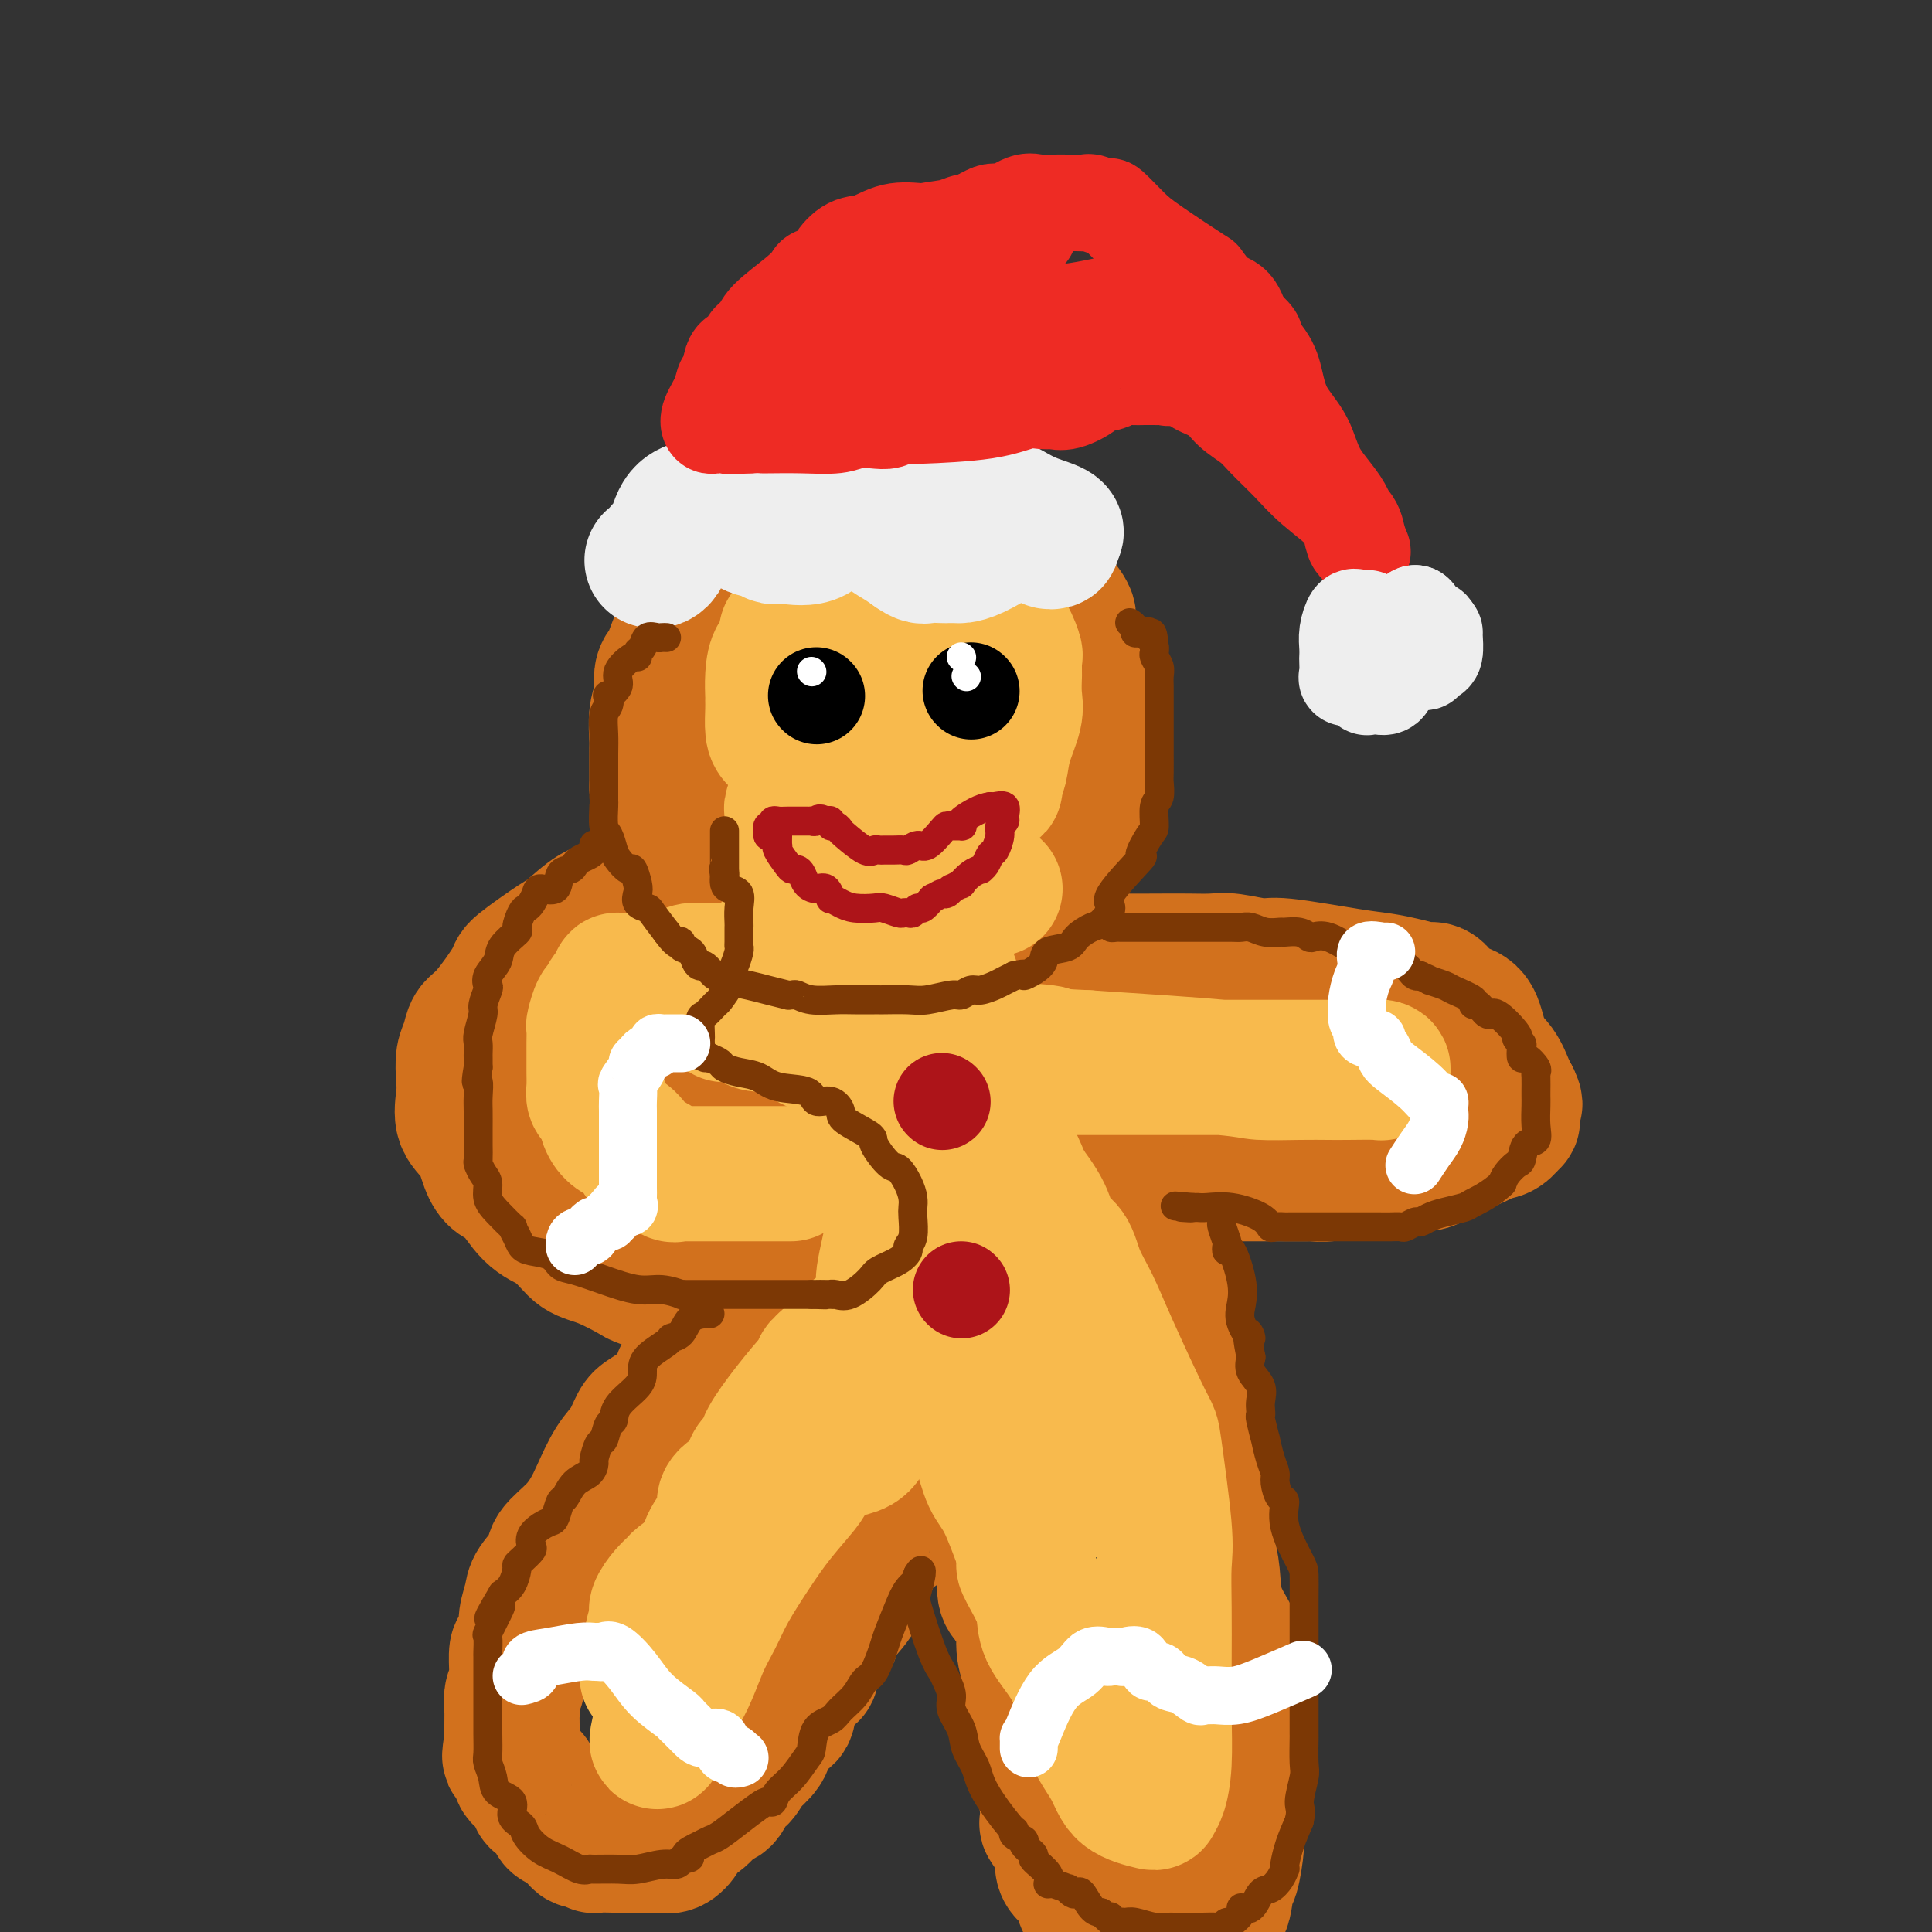 <svg viewBox='0 0 400 400' version='1.1' xmlns='http://www.w3.org/2000/svg' xmlns:xlink='http://www.w3.org/1999/xlink'><rect x="0" y="0" width="400" height="400" fill="#333333" stroke="none"/><g fill='none' stroke='rgb(210,113,29)' stroke-width='28' stroke-linecap='round' stroke-linejoin='round'><path d='M192,113c0.098,-0.453 0.196,-0.906 0,-1c-0.196,-0.094 -0.687,0.171 -1,0c-0.313,-0.171 -0.450,-0.778 -1,-1c-0.550,-0.222 -1.513,-0.060 -3,0c-1.487,0.060 -3.497,0.016 -5,0c-1.503,-0.016 -2.501,-0.004 -5,0c-2.499,0.004 -6.501,0.000 -9,0c-2.499,-0.000 -3.494,0.003 -4,0c-0.506,-0.003 -0.521,-0.011 -1,0c-0.479,0.011 -1.421,0.042 -2,0c-0.579,-0.042 -0.795,-0.158 -1,0c-0.205,0.158 -0.398,0.590 -1,1c-0.602,0.410 -1.614,0.798 -3,2c-1.386,1.202 -3.148,3.219 -4,4c-0.852,0.781 -0.795,0.328 -2,1c-1.205,0.672 -3.670,2.470 -5,4c-1.330,1.530 -1.523,2.792 -2,4c-0.477,1.208 -1.237,2.360 -2,4c-0.763,1.640 -1.529,3.766 -2,5c-0.471,1.234 -0.648,1.574 -1,2c-0.352,0.426 -0.879,0.937 -1,2c-0.121,1.063 0.164,2.679 0,4c-0.164,1.321 -0.776,2.346 -1,4c-0.224,1.654 -0.060,3.938 0,5c0.060,1.062 0.016,0.901 0,2c-0.016,1.099 -0.005,3.457 0,5c0.005,1.543 0.002,2.272 0,3'/><path d='M136,163c0.898,5.187 3.644,6.654 5,8c1.356,1.346 1.322,2.569 2,4c0.678,1.431 2.070,3.069 3,4c0.930,0.931 1.400,1.153 2,2c0.600,0.847 1.330,2.318 2,3c0.670,0.682 1.281,0.575 2,1c0.719,0.425 1.548,1.382 3,2c1.452,0.618 3.529,0.898 4,1c0.471,0.102 -0.663,0.028 0,0c0.663,-0.028 3.124,-0.008 4,0c0.876,0.008 0.167,0.006 1,0c0.833,-0.006 3.209,-0.016 5,0c1.791,0.016 2.998,0.057 6,0c3.002,-0.057 7.799,-0.212 11,0c3.201,0.212 4.807,0.789 6,1c1.193,0.211 1.973,0.055 3,0c1.027,-0.055 2.301,-0.007 3,0c0.699,0.007 0.823,-0.025 1,0c0.177,0.025 0.408,0.108 1,0c0.592,-0.108 1.546,-0.407 3,-1c1.454,-0.593 3.410,-1.481 5,-2c1.590,-0.519 2.815,-0.670 4,-1c1.185,-0.330 2.332,-0.838 3,-1c0.668,-0.162 0.858,0.021 1,0c0.142,-0.021 0.237,-0.246 1,-1c0.763,-0.754 2.194,-2.037 3,-3c0.806,-0.963 0.986,-1.605 1,-2c0.014,-0.395 -0.139,-0.541 0,-1c0.139,-0.459 0.569,-1.229 1,-2'/><path d='M222,175c1.326,-2.263 1.140,-3.422 1,-4c-0.140,-0.578 -0.234,-0.576 0,-2c0.234,-1.424 0.795,-4.275 1,-6c0.205,-1.725 0.055,-2.324 0,-4c-0.055,-1.676 -0.014,-4.429 0,-6c0.014,-1.571 0.001,-1.960 0,-3c-0.001,-1.040 0.011,-2.732 0,-4c-0.011,-1.268 -0.046,-2.112 0,-3c0.046,-0.888 0.173,-1.821 0,-3c-0.173,-1.179 -0.645,-2.603 -1,-4c-0.355,-1.397 -0.593,-2.767 -1,-4c-0.407,-1.233 -0.985,-2.330 -1,-3c-0.015,-0.670 0.532,-0.914 0,-2c-0.532,-1.086 -2.142,-3.013 -3,-4c-0.858,-0.987 -0.964,-1.034 -1,-1c-0.036,0.034 -0.002,0.150 0,0c0.002,-0.150 -0.028,-0.566 0,-1c0.028,-0.434 0.113,-0.887 0,-1c-0.113,-0.113 -0.426,0.113 -1,0c-0.574,-0.113 -1.410,-0.564 -2,-1c-0.590,-0.436 -0.935,-0.856 -2,-1c-1.065,-0.144 -2.849,-0.010 -4,0c-1.151,0.010 -1.670,-0.102 -2,0c-0.330,0.102 -0.471,0.420 -1,0c-0.529,-0.420 -1.444,-1.576 -2,-2c-0.556,-0.424 -0.751,-0.116 -1,0c-0.249,0.116 -0.551,0.042 -1,0c-0.449,-0.042 -1.044,-0.050 -2,0c-0.956,0.050 -2.273,0.157 -3,0c-0.727,-0.157 -0.863,-0.579 -1,-1'/><path d='M195,115c-3.612,-0.773 -1.642,-0.207 -1,0c0.642,0.207 -0.045,0.055 -1,0c-0.955,-0.055 -2.180,-0.015 -3,0c-0.820,0.015 -1.237,0.003 -2,0c-0.763,-0.003 -1.872,0.003 -3,0c-1.128,-0.003 -2.275,-0.015 -3,0c-0.725,0.015 -1.029,0.055 -1,0c0.029,-0.055 0.393,-0.207 0,0c-0.393,0.207 -1.541,0.773 -2,1c-0.459,0.227 -0.230,0.113 0,0'/><path d='M158,187c-0.380,0.000 -0.761,0.000 -1,0c-0.239,-0.000 -0.338,-0.000 -1,0c-0.662,0.000 -1.887,0.000 -4,0c-2.113,-0.000 -5.113,-0.001 -7,0c-1.887,0.001 -2.662,0.004 -4,0c-1.338,-0.004 -3.241,-0.015 -5,0c-1.759,0.015 -3.375,0.057 -4,0c-0.625,-0.057 -0.259,-0.212 -1,0c-0.741,0.212 -2.588,0.792 -4,1c-1.412,0.208 -2.388,0.043 -4,1c-1.612,0.957 -3.859,3.037 -5,4c-1.141,0.963 -1.174,0.809 -3,2c-1.826,1.191 -5.445,3.726 -7,5c-1.555,1.274 -1.047,1.288 -2,3c-0.953,1.712 -3.366,5.122 -5,7c-1.634,1.878 -2.490,2.223 -3,3c-0.510,0.777 -0.675,1.986 -1,3c-0.325,1.014 -0.809,1.834 -1,3c-0.191,1.166 -0.087,2.679 0,4c0.087,1.321 0.158,2.452 0,4c-0.158,1.548 -0.546,3.514 0,5c0.546,1.486 2.024,2.491 3,4c0.976,1.509 1.449,3.520 2,5c0.551,1.480 1.179,2.428 2,3c0.821,0.572 1.837,0.770 3,2c1.163,1.230 2.475,3.494 4,5c1.525,1.506 3.262,2.253 5,3'/><path d='M115,254c2.780,2.605 3.732,4.117 5,5c1.268,0.883 2.854,1.137 5,2c2.146,0.863 4.853,2.336 6,3c1.147,0.664 0.733,0.518 2,1c1.267,0.482 4.215,1.593 6,2c1.785,0.407 2.409,0.111 4,0c1.591,-0.111 4.150,-0.037 6,0c1.850,0.037 2.990,0.036 4,0c1.010,-0.036 1.892,-0.108 3,0c1.108,0.108 2.444,0.396 3,0c0.556,-0.396 0.331,-1.474 1,-2c0.669,-0.526 2.232,-0.498 3,-1c0.768,-0.502 0.742,-1.533 1,-2c0.258,-0.467 0.801,-0.371 1,-2c0.199,-1.629 0.055,-4.982 0,-6c-0.055,-1.018 -0.021,0.301 0,0c0.021,-0.301 0.029,-2.221 0,-4c-0.029,-1.779 -0.094,-3.418 0,-4c0.094,-0.582 0.347,-0.106 0,-1c-0.347,-0.894 -1.295,-3.159 -2,-4c-0.705,-0.841 -1.166,-0.257 -2,-1c-0.834,-0.743 -2.040,-2.812 -3,-4c-0.960,-1.188 -1.672,-1.495 -3,-2c-1.328,-0.505 -3.270,-1.207 -5,-2c-1.730,-0.793 -3.247,-1.676 -4,-2c-0.753,-0.324 -0.741,-0.087 -1,0c-0.259,0.087 -0.788,0.025 -1,0c-0.212,-0.025 -0.106,-0.012 0,0'/><path d='M215,197c-0.026,-0.226 -0.052,-0.453 1,0c1.052,0.453 3.182,1.585 5,2c1.818,0.415 3.323,0.111 5,0c1.677,-0.111 3.527,-0.031 6,0c2.473,0.031 5.569,0.013 8,0c2.431,-0.013 4.196,-0.019 6,0c1.804,0.019 3.647,0.064 5,0c1.353,-0.064 2.216,-0.239 4,0c1.784,0.239 4.489,0.890 6,1c1.511,0.110 1.827,-0.321 5,0c3.173,0.321 9.203,1.393 13,2c3.797,0.607 5.360,0.750 7,1c1.640,0.250 3.358,0.606 5,1c1.642,0.394 3.209,0.827 4,1c0.791,0.173 0.807,0.088 1,0c0.193,-0.088 0.564,-0.178 1,0c0.436,0.178 0.936,0.624 1,1c0.064,0.376 -0.307,0.680 0,1c0.307,0.320 1.293,0.654 2,1c0.707,0.346 1.135,0.705 2,1c0.865,0.295 2.168,0.527 3,2c0.832,1.473 1.192,4.189 2,6c0.808,1.811 2.064,2.718 3,4c0.936,1.282 1.553,2.938 2,4c0.447,1.062 0.723,1.531 1,2'/><path d='M313,227c1.236,2.615 0.326,1.153 0,1c-0.326,-0.153 -0.066,1.004 0,2c0.066,0.996 -0.060,1.830 0,2c0.060,0.170 0.307,-0.325 0,0c-0.307,0.325 -1.170,1.470 -2,2c-0.830,0.530 -1.629,0.443 -3,1c-1.371,0.557 -3.313,1.756 -5,2c-1.687,0.244 -3.117,-0.466 -4,0c-0.883,0.466 -1.218,2.110 -2,3c-0.782,0.890 -2.012,1.027 -4,1c-1.988,-0.027 -4.736,-0.217 -7,0c-2.264,0.217 -4.045,0.843 -5,1c-0.955,0.157 -1.085,-0.154 -2,0c-0.915,0.154 -2.615,0.773 -4,1c-1.385,0.227 -2.453,0.061 -3,0c-0.547,-0.061 -0.571,-0.016 -1,0c-0.429,0.016 -1.262,0.004 -2,0c-0.738,-0.004 -1.380,-0.001 -2,0c-0.620,0.001 -1.217,0.000 -2,0c-0.783,-0.000 -1.750,-0.000 -3,0c-1.250,0.000 -2.783,0.000 -4,0c-1.217,-0.000 -2.119,-0.000 -4,0c-1.881,0.000 -4.741,0.000 -6,0c-1.259,-0.000 -0.916,-0.000 -1,0c-0.084,0.000 -0.595,0.000 -1,0c-0.405,-0.000 -0.702,-0.000 -1,0'/><path d='M245,243c-7.503,0.293 -2.260,0.026 -1,0c1.260,-0.026 -1.464,0.190 -3,0c-1.536,-0.190 -1.885,-0.787 -2,-1c-0.115,-0.213 0.004,-0.043 0,0c-0.004,0.043 -0.131,-0.041 -1,0c-0.869,0.041 -2.480,0.207 -3,0c-0.520,-0.207 0.052,-0.786 0,-1c-0.052,-0.214 -0.729,-0.061 -1,0c-0.271,0.061 -0.135,0.031 0,0'/><path d='M151,270c0.094,0.219 0.189,0.438 0,1c-0.189,0.562 -0.661,1.468 -1,2c-0.339,0.532 -0.544,0.689 -1,1c-0.456,0.311 -1.163,0.775 -2,2c-0.837,1.225 -1.803,3.210 -3,5c-1.197,1.790 -2.624,3.384 -3,4c-0.376,0.616 0.301,0.255 0,1c-0.301,0.745 -1.578,2.598 -3,4c-1.422,1.402 -2.990,2.353 -4,3c-1.010,0.647 -1.464,0.991 -2,2c-0.536,1.009 -1.156,2.685 -2,4c-0.844,1.315 -1.911,2.271 -3,4c-1.089,1.729 -2.198,4.233 -3,6c-0.802,1.767 -1.297,2.798 -2,4c-0.703,1.202 -1.613,2.575 -3,4c-1.387,1.425 -3.251,2.902 -4,4c-0.749,1.098 -0.382,1.815 -1,3c-0.618,1.185 -2.221,2.836 -3,4c-0.779,1.164 -0.734,1.839 -1,3c-0.266,1.161 -0.842,2.808 -1,4c-0.158,1.192 0.101,1.930 0,3c-0.101,1.070 -0.562,2.471 -1,3c-0.438,0.529 -0.853,0.185 -1,1c-0.147,0.815 -0.025,2.789 0,4c0.025,1.211 -0.046,1.658 0,2c0.046,0.342 0.208,0.580 0,1c-0.208,0.420 -0.788,1.024 -1,2c-0.212,0.976 -0.057,2.325 0,3c0.057,0.675 0.015,0.676 0,1c-0.015,0.324 -0.004,0.972 0,2c0.004,1.028 0.001,2.437 0,3c-0.001,0.563 -0.001,0.282 0,0'/><path d='M106,360c-0.826,5.562 -0.390,3.466 0,3c0.390,-0.466 0.733,0.696 1,2c0.267,1.304 0.456,2.748 1,3c0.544,0.252 1.442,-0.690 2,0c0.558,0.690 0.775,3.011 1,4c0.225,0.989 0.458,0.647 1,1c0.542,0.353 1.392,1.403 2,2c0.608,0.597 0.974,0.742 1,1c0.026,0.258 -0.288,0.630 0,1c0.288,0.370 1.177,0.739 2,1c0.823,0.261 1.579,0.413 2,1c0.421,0.587 0.506,1.607 1,2c0.494,0.393 1.398,0.158 2,0c0.602,-0.158 0.904,-0.238 1,0c0.096,0.238 -0.013,0.796 0,1c0.013,0.204 0.149,0.055 1,0c0.851,-0.055 2.417,-0.015 3,0c0.583,0.015 0.183,0.003 1,0c0.817,-0.003 2.852,0.001 4,0c1.148,-0.001 1.411,-0.006 2,0c0.589,0.006 1.504,0.023 2,0c0.496,-0.023 0.572,-0.088 1,0c0.428,0.088 1.206,0.327 2,0c0.794,-0.327 1.602,-1.222 2,-2c0.398,-0.778 0.387,-1.440 1,-2c0.613,-0.560 1.851,-1.020 3,-2c1.149,-0.980 2.208,-2.481 3,-3c0.792,-0.519 1.315,-0.057 2,-1c0.685,-0.943 1.531,-3.292 2,-4c0.469,-0.708 0.563,0.226 1,0c0.437,-0.226 1.219,-1.613 2,-3'/><path d='M155,365c2.590,-2.771 1.065,-1.198 1,-1c-0.065,0.198 1.328,-0.977 2,-2c0.672,-1.023 0.621,-1.893 1,-3c0.379,-1.107 1.187,-2.451 2,-3c0.813,-0.549 1.630,-0.303 2,-1c0.370,-0.697 0.292,-2.336 1,-4c0.708,-1.664 2.200,-3.354 3,-4c0.800,-0.646 0.907,-0.250 1,-1c0.093,-0.750 0.173,-2.646 1,-4c0.827,-1.354 2.403,-2.166 3,-3c0.597,-0.834 0.216,-1.689 1,-3c0.784,-1.311 2.733,-3.078 4,-5c1.267,-1.922 1.851,-3.999 2,-5c0.149,-1.001 -0.137,-0.925 0,-1c0.137,-0.075 0.696,-0.300 1,-1c0.304,-0.700 0.351,-1.876 1,-3c0.649,-1.124 1.900,-2.196 3,-3c1.100,-0.804 2.049,-1.340 3,-2c0.951,-0.660 1.904,-1.445 3,-2c1.096,-0.555 2.335,-0.881 4,-1c1.665,-0.119 3.756,-0.029 5,0c1.244,0.029 1.643,-0.001 2,0c0.357,0.001 0.673,0.033 1,0c0.327,-0.033 0.665,-0.132 1,0c0.335,0.132 0.668,0.493 1,1c0.332,0.507 0.663,1.158 1,2c0.337,0.842 0.682,1.875 1,3c0.318,1.125 0.611,2.343 1,3c0.389,0.657 0.874,0.754 1,2c0.126,1.246 -0.107,3.642 0,5c0.107,1.358 0.553,1.679 1,2'/><path d='M209,331c1.780,3.386 2.730,2.850 3,4c0.270,1.150 -0.139,3.987 0,6c0.139,2.013 0.825,3.201 1,5c0.175,1.799 -0.160,4.209 0,6c0.160,1.791 0.814,2.961 1,4c0.186,1.039 -0.095,1.945 0,3c0.095,1.055 0.566,2.260 1,3c0.434,0.740 0.831,1.017 1,2c0.169,0.983 0.109,2.672 0,3c-0.109,0.328 -0.268,-0.705 0,1c0.268,1.705 0.964,6.148 1,8c0.036,1.852 -0.587,1.112 0,2c0.587,0.888 2.383,3.405 3,5c0.617,1.595 0.056,2.269 0,3c-0.056,0.731 0.395,1.518 1,2c0.605,0.482 1.366,0.658 2,2c0.634,1.342 1.142,3.851 2,5c0.858,1.149 2.065,0.937 3,1c0.935,0.063 1.598,0.402 2,1c0.402,0.598 0.543,1.457 1,2c0.457,0.543 1.228,0.772 2,1'/><path d='M248,398c-0.142,0.236 -0.284,0.471 0,0c0.284,-0.471 0.994,-1.650 2,-2c1.006,-0.350 2.307,0.128 3,-1c0.693,-1.128 0.778,-3.864 1,-5c0.222,-1.136 0.581,-0.673 1,-2c0.419,-1.327 0.897,-4.443 1,-6c0.103,-1.557 -0.169,-1.553 0,-3c0.169,-1.447 0.778,-4.344 1,-7c0.222,-2.656 0.056,-5.071 0,-7c-0.056,-1.929 -0.002,-3.371 0,-5c0.002,-1.629 -0.048,-3.444 0,-5c0.048,-1.556 0.196,-2.852 0,-5c-0.196,-2.148 -0.735,-5.147 -1,-7c-0.265,-1.853 -0.257,-2.558 -1,-4c-0.743,-1.442 -2.236,-3.620 -3,-6c-0.764,-2.380 -0.797,-4.963 -1,-7c-0.203,-2.037 -0.575,-3.528 -1,-5c-0.425,-1.472 -0.901,-2.923 -1,-4c-0.099,-1.077 0.181,-1.779 0,-3c-0.181,-1.221 -0.823,-2.963 -1,-5c-0.177,-2.037 0.110,-4.371 0,-6c-0.110,-1.629 -0.617,-2.553 -1,-4c-0.383,-1.447 -0.640,-3.417 -1,-6c-0.360,-2.583 -0.821,-5.779 -1,-7c-0.179,-1.221 -0.076,-0.468 0,-1c0.076,-0.532 0.126,-2.347 0,-4c-0.126,-1.653 -0.426,-3.142 -1,-4c-0.574,-0.858 -1.422,-1.086 -2,-2c-0.578,-0.914 -0.886,-2.515 -1,-4c-0.114,-1.485 -0.032,-2.853 0,-4c0.032,-1.147 0.016,-2.074 0,-3'/><path d='M241,264c-2.641,-14.178 -1.244,-6.622 -1,-5c0.244,1.622 -0.667,-2.690 -1,-5c-0.333,-2.310 -0.089,-2.618 0,-3c0.089,-0.382 0.024,-0.840 0,-1c-0.024,-0.160 -0.006,-0.024 0,0c0.006,0.024 0.002,-0.064 0,0c-0.002,0.064 -0.002,0.280 0,2c0.002,1.720 0.004,4.943 0,7c-0.004,2.057 -0.015,2.947 0,4c0.015,1.053 0.055,2.269 0,3c-0.055,0.731 -0.206,0.977 0,1c0.206,0.023 0.770,-0.175 1,0c0.230,0.175 0.125,0.724 0,1c-0.125,0.276 -0.272,0.277 0,1c0.272,0.723 0.962,2.166 1,3c0.038,0.834 -0.578,1.059 0,2c0.578,0.941 2.348,2.600 3,4c0.652,1.400 0.186,2.543 0,3c-0.186,0.457 -0.093,0.229 0,0'/></g>
<g fill='none' stroke='rgb(248,186,77)' stroke-width='28' stroke-linecap='round' stroke-linejoin='round'><path d='M187,124c-0.210,0.000 -0.420,0.001 -1,0c-0.580,-0.001 -1.530,-0.002 -2,0c-0.470,0.002 -0.461,0.007 -1,0c-0.539,-0.007 -1.625,-0.026 -2,0c-0.375,0.026 -0.038,0.096 0,0c0.038,-0.096 -0.224,-0.359 -1,0c-0.776,0.359 -2.067,1.339 -3,2c-0.933,0.661 -1.510,1.004 -2,1c-0.490,-0.004 -0.895,-0.355 -2,0c-1.105,0.355 -2.909,1.416 -4,2c-1.091,0.584 -1.467,0.689 -2,1c-0.533,0.311 -1.221,0.826 -2,1c-0.779,0.174 -1.648,0.005 -2,0c-0.352,-0.005 -0.185,0.153 0,1c0.185,0.847 0.389,2.384 0,3c-0.389,0.616 -1.372,0.313 -2,1c-0.628,0.687 -0.901,2.366 -1,4c-0.099,1.634 -0.024,3.225 0,4c0.024,0.775 -0.002,0.734 0,1c0.002,0.266 0.031,0.840 0,2c-0.031,1.160 -0.123,2.906 0,4c0.123,1.094 0.461,1.536 1,2c0.539,0.464 1.278,0.951 2,2c0.722,1.049 1.426,2.659 3,4c1.574,1.341 4.018,2.412 6,3c1.982,0.588 3.501,0.694 5,1c1.499,0.306 2.979,0.814 4,1c1.021,0.186 1.583,0.050 2,0c0.417,-0.050 0.691,-0.014 1,0c0.309,0.014 0.655,0.007 1,0'/><path d='M185,164c2.991,0.772 0.969,0.203 1,0c0.031,-0.203 2.116,-0.040 4,0c1.884,0.040 3.566,-0.041 5,0c1.434,0.041 2.618,0.205 4,0c1.382,-0.205 2.962,-0.781 4,-1c1.038,-0.219 1.534,-0.083 2,0c0.466,0.083 0.903,0.111 1,0c0.097,-0.111 -0.146,-0.363 0,-1c0.146,-0.637 0.680,-1.661 1,-3c0.320,-1.339 0.425,-2.995 1,-5c0.575,-2.005 1.618,-4.361 2,-6c0.382,-1.639 0.102,-2.562 0,-4c-0.102,-1.438 -0.026,-3.390 0,-4c0.026,-0.610 0.001,0.123 0,0c-0.001,-0.123 0.020,-1.103 0,-2c-0.020,-0.897 -0.083,-1.711 0,-2c0.083,-0.289 0.311,-0.052 0,-1c-0.311,-0.948 -1.162,-3.081 -2,-4c-0.838,-0.919 -1.664,-0.624 -3,-1c-1.336,-0.376 -3.180,-1.421 -6,-2c-2.820,-0.579 -6.614,-0.691 -8,-1c-1.386,-0.309 -0.364,-0.816 -1,-1c-0.636,-0.184 -2.932,-0.045 -4,0c-1.068,0.045 -0.909,-0.005 -1,0c-0.091,0.005 -0.433,0.065 -1,0c-0.567,-0.065 -1.359,-0.254 -2,0c-0.641,0.254 -1.130,0.952 -2,1c-0.870,0.048 -2.120,-0.554 -3,0c-0.880,0.554 -1.391,2.265 -2,3c-0.609,0.735 -1.317,0.496 -2,1c-0.683,0.504 -1.342,1.752 -2,3'/><path d='M171,134c-2.316,1.661 -2.607,1.815 -3,2c-0.393,0.185 -0.889,0.403 -1,1c-0.111,0.597 0.163,1.573 0,2c-0.163,0.427 -0.762,0.306 -1,1c-0.238,0.694 -0.116,2.202 0,3c0.116,0.798 0.227,0.884 0,1c-0.227,0.116 -0.793,0.262 -1,1c-0.207,0.738 -0.055,2.067 0,3c0.055,0.933 0.015,1.468 0,2c-0.015,0.532 -0.004,1.060 0,2c0.004,0.940 0.001,2.293 0,3c-0.001,0.707 -0.000,0.767 0,1c0.000,0.233 0.000,0.640 0,1c-0.000,0.360 -0.000,0.675 0,1c0.000,0.325 0.000,0.661 0,1c-0.000,0.339 -0.000,0.682 0,1c0.000,0.318 0.000,0.610 0,1c-0.000,0.390 -0.000,0.878 0,1c0.000,0.122 0.000,-0.122 0,0c-0.000,0.122 -0.000,0.610 0,1c0.000,0.390 0.000,0.683 0,1c-0.000,0.317 -0.000,0.659 0,1'/><path d='M165,165c0.061,2.808 0.212,1.330 0,1c-0.212,-0.330 -0.789,0.490 -1,1c-0.211,0.510 -0.057,0.711 0,1c0.057,0.289 0.015,0.667 0,1c-0.015,0.333 -0.004,0.622 0,1c0.004,0.378 0.001,0.847 0,1c-0.001,0.153 0.000,-0.009 0,0c-0.000,0.009 -0.001,0.187 0,1c0.001,0.813 0.004,2.259 0,3c-0.004,0.741 -0.016,0.775 0,1c0.016,0.225 0.060,0.639 0,1c-0.060,0.361 -0.222,0.669 0,1c0.222,0.331 0.829,0.685 1,1c0.171,0.315 -0.094,0.591 0,1c0.094,0.409 0.547,0.950 1,1c0.453,0.050 0.905,-0.393 1,0c0.095,0.393 -0.167,1.621 0,2c0.167,0.379 0.763,-0.092 1,0c0.237,0.092 0.115,0.746 0,1c-0.115,0.254 -0.223,0.107 0,0c0.223,-0.107 0.778,-0.173 1,0c0.222,0.173 0.111,0.587 0,1'/><path d='M169,185c1.179,1.084 1.627,0.294 2,0c0.373,-0.294 0.670,-0.093 1,0c0.330,0.093 0.695,0.077 2,0c1.305,-0.077 3.552,-0.217 5,0c1.448,0.217 2.096,0.790 3,1c0.904,0.210 2.062,0.058 3,0c0.938,-0.058 1.654,-0.023 2,0c0.346,0.023 0.322,0.034 1,0c0.678,-0.034 2.059,-0.114 3,0c0.941,0.114 1.443,0.423 3,0c1.557,-0.423 4.171,-1.577 5,-2c0.829,-0.423 -0.125,-0.113 0,0c0.125,0.113 1.330,0.030 2,0c0.670,-0.030 0.807,-0.008 1,0c0.193,0.008 0.444,0.002 1,0c0.556,-0.002 1.419,-0.001 2,0c0.581,0.001 0.880,0.000 1,0c0.120,-0.000 0.060,-0.000 0,0'/><path d='M155,201c-0.766,-0.001 -1.531,-0.001 -2,0c-0.469,0.001 -0.641,0.004 -1,0c-0.359,-0.004 -0.904,-0.016 -2,0c-1.096,0.016 -2.744,0.061 -4,0c-1.256,-0.061 -2.122,-0.227 -3,0c-0.878,0.227 -1.770,0.845 -3,1c-1.230,0.155 -2.799,-0.155 -4,0c-1.201,0.155 -2.033,0.776 -3,1c-0.967,0.224 -2.070,0.052 -3,0c-0.930,-0.052 -1.688,0.018 -2,0c-0.312,-0.018 -0.177,-0.123 0,0c0.177,0.123 0.398,0.475 0,1c-0.398,0.525 -1.413,1.224 -2,2c-0.587,0.776 -0.746,1.630 -1,2c-0.254,0.370 -0.604,0.255 -1,1c-0.396,0.745 -0.838,2.350 -1,3c-0.162,0.650 -0.043,0.345 0,1c0.043,0.655 0.012,2.272 0,3c-0.012,0.728 -0.003,0.569 0,1c0.003,0.431 -0.000,1.453 0,2c0.000,0.547 0.003,0.618 0,1c-0.003,0.382 -0.012,1.074 0,2c0.012,0.926 0.044,2.086 0,3c-0.044,0.914 -0.163,1.583 0,2c0.163,0.417 0.609,0.582 1,1c0.391,0.418 0.726,1.090 1,2c0.274,0.910 0.486,2.058 1,3c0.514,0.942 1.331,1.677 2,2c0.669,0.323 1.191,0.235 2,1c0.809,0.765 1.904,2.382 3,4'/><path d='M133,240c1.985,2.580 1.947,1.528 2,1c0.053,-0.528 0.195,-0.534 1,0c0.805,0.534 2.271,1.607 3,2c0.729,0.393 0.720,0.105 1,0c0.280,-0.105 0.848,-0.028 1,0c0.152,0.028 -0.114,0.008 0,0c0.114,-0.008 0.606,-0.002 1,0c0.394,0.002 0.688,0.001 1,0c0.312,-0.001 0.642,-0.000 1,0c0.358,0.000 0.745,0.000 3,0c2.255,-0.000 6.378,-0.000 8,0c1.622,0.000 0.744,0.000 2,0c1.256,-0.000 4.644,-0.000 6,0c1.356,0.000 0.678,0.000 0,0'/><path d='M221,221c-0.058,0.000 -0.116,0.000 0,0c0.116,-0.000 0.405,-0.000 2,0c1.595,0.000 4.494,0.000 6,0c1.506,-0.000 1.617,-0.000 3,0c1.383,0.000 4.037,0.000 7,0c2.963,-0.000 6.236,-0.000 9,0c2.764,0.000 5.021,0.000 9,0c3.979,-0.000 9.682,-0.000 13,0c3.318,0.000 4.252,0.000 5,0c0.748,-0.000 1.312,-0.001 2,0c0.688,0.001 1.501,0.004 2,0c0.499,-0.004 0.685,-0.015 1,0c0.315,0.015 0.758,0.057 2,0c1.242,-0.057 3.282,-0.211 4,0c0.718,0.211 0.114,0.789 0,1c-0.114,0.211 0.261,0.057 -1,0c-1.261,-0.057 -4.157,-0.018 -6,0c-1.843,0.018 -2.632,0.013 -4,0c-1.368,-0.013 -3.315,-0.034 -6,0c-2.685,0.034 -6.107,0.125 -8,0c-1.893,-0.125 -2.255,-0.464 -8,-1c-5.745,-0.536 -16.872,-1.268 -28,-2'/><path d='M225,219c-10.639,-0.487 -6.735,-0.705 -8,-1c-1.265,-0.295 -7.698,-0.666 -11,-1c-3.302,-0.334 -3.474,-0.632 -4,-1c-0.526,-0.368 -1.404,-0.805 -2,-1c-0.596,-0.195 -0.908,-0.146 -1,0c-0.092,0.146 0.035,0.389 0,0c-0.035,-0.389 -0.232,-1.411 -1,-2c-0.768,-0.589 -2.107,-0.747 -3,-1c-0.893,-0.253 -1.339,-0.603 -2,-1c-0.661,-0.397 -1.537,-0.842 -3,-1c-1.463,-0.158 -3.514,-0.028 -5,0c-1.486,0.028 -2.408,-0.045 -3,0c-0.592,0.045 -0.856,0.208 -1,0c-0.144,-0.208 -0.170,-0.788 -1,-1c-0.830,-0.212 -2.465,-0.057 -3,0c-0.535,0.057 0.028,0.015 0,0c-0.028,-0.015 -0.649,-0.005 -1,0c-0.351,0.005 -0.434,0.003 -1,0c-0.566,-0.003 -1.615,-0.007 -3,0c-1.385,0.007 -3.106,0.025 -4,0c-0.894,-0.025 -0.959,-0.095 -1,0c-0.041,0.095 -0.057,0.354 1,1c1.057,0.646 3.186,1.679 4,2c0.814,0.321 0.311,-0.068 0,0c-0.311,0.068 -0.430,0.595 0,1c0.430,0.405 1.409,0.687 2,1c0.591,0.313 0.796,0.656 1,1'/><path d='M175,215c3.411,2.670 8.437,6.345 11,8c2.563,1.655 2.662,1.289 4,2c1.338,0.711 3.914,2.500 5,3c1.086,0.500 0.683,-0.289 1,0c0.317,0.289 1.355,1.657 2,2c0.645,0.343 0.898,-0.339 1,0c0.102,0.339 0.052,1.699 0,3c-0.052,1.301 -0.105,2.541 0,3c0.105,0.459 0.369,0.135 1,2c0.631,1.865 1.630,5.920 2,8c0.370,2.080 0.111,2.186 0,3c-0.111,0.814 -0.075,2.336 0,3c0.075,0.664 0.188,0.468 0,1c-0.188,0.532 -0.678,1.791 -1,3c-0.322,1.209 -0.475,2.368 -1,3c-0.525,0.632 -1.421,0.737 -2,1c-0.579,0.263 -0.842,0.683 -1,1c-0.158,0.317 -0.212,0.532 -1,1c-0.788,0.468 -2.310,1.188 -3,2c-0.690,0.812 -0.547,1.714 -1,2c-0.453,0.286 -1.501,-0.045 -2,0c-0.499,0.045 -0.449,0.467 -1,1c-0.551,0.533 -1.703,1.176 -3,2c-1.297,0.824 -2.739,1.829 -4,3c-1.261,1.171 -2.339,2.508 -3,3c-0.661,0.492 -0.903,0.141 -2,1c-1.097,0.859 -3.048,2.930 -5,5'/><path d='M172,281c-4.316,3.647 -1.104,1.766 0,1c1.104,-0.766 0.102,-0.416 -3,3c-3.102,3.416 -8.304,9.898 -10,13c-1.696,3.102 0.115,2.823 0,3c-0.115,0.177 -2.158,0.811 -3,2c-0.842,1.189 -0.485,2.934 -1,4c-0.515,1.066 -1.902,1.454 -3,2c-1.098,0.546 -1.909,1.250 -2,2c-0.091,0.750 0.536,1.546 0,3c-0.536,1.454 -2.235,3.568 -3,5c-0.765,1.432 -0.597,2.184 -1,3c-0.403,0.816 -1.379,1.698 -2,3c-0.621,1.302 -0.888,3.024 -1,4c-0.112,0.976 -0.068,1.206 0,2c0.068,0.794 0.162,2.151 0,3c-0.162,0.849 -0.578,1.191 -1,2c-0.422,0.809 -0.849,2.084 -1,3c-0.151,0.916 -0.027,1.471 0,2c0.027,0.529 -0.045,1.031 0,2c0.045,0.969 0.205,2.404 0,3c-0.205,0.596 -0.777,0.353 -1,1c-0.223,0.647 -0.098,2.183 0,3c0.098,0.817 0.167,0.915 0,1c-0.167,0.085 -0.571,0.157 -1,1c-0.429,0.843 -0.885,2.458 -1,3c-0.115,0.542 0.110,0.012 0,0c-0.110,-0.012 -0.555,0.494 -1,1'/><path d='M137,356c-1.961,7.549 -0.362,3.921 0,2c0.362,-1.921 -0.512,-2.135 0,-3c0.512,-0.865 2.411,-2.382 4,-5c1.589,-2.618 2.867,-6.336 4,-9c1.133,-2.664 2.122,-4.272 3,-6c0.878,-1.728 1.646,-3.575 3,-6c1.354,-2.425 3.293,-5.428 5,-8c1.707,-2.572 3.182,-4.713 5,-7c1.818,-2.287 3.978,-4.719 5,-6c1.022,-1.281 0.904,-1.411 2,-3c1.096,-1.589 3.406,-4.639 5,-6c1.594,-1.361 2.474,-1.034 3,-1c0.526,0.034 0.699,-0.226 1,-1c0.301,-0.774 0.731,-2.064 2,-3c1.269,-0.936 3.376,-1.519 5,-2c1.624,-0.481 2.764,-0.860 4,-1c1.236,-0.140 2.569,-0.041 4,0c1.431,0.041 2.960,0.022 4,0c1.040,-0.022 1.591,-0.049 2,0c0.409,0.049 0.675,0.173 1,0c0.325,-0.173 0.708,-0.641 1,0c0.292,0.641 0.493,2.393 1,4c0.507,1.607 1.322,3.070 2,5c0.678,1.930 1.221,4.327 2,6c0.779,1.673 1.794,2.621 3,5c1.206,2.379 2.603,6.190 4,10'/><path d='M212,321c1.922,5.143 0.226,2.999 0,3c-0.226,0.001 1.018,2.146 2,4c0.982,1.854 1.703,3.417 2,5c0.297,1.583 0.170,3.185 1,5c0.830,1.815 2.617,3.844 4,6c1.383,2.156 2.360,4.437 3,7c0.640,2.563 0.941,5.406 2,8c1.059,2.594 2.875,4.940 4,7c1.125,2.060 1.559,3.833 3,5c1.441,1.167 3.889,1.727 5,2c1.111,0.273 0.886,0.258 1,0c0.114,-0.258 0.567,-0.761 1,-2c0.433,-1.239 0.848,-3.216 1,-6c0.152,-2.784 0.043,-6.375 0,-10c-0.043,-3.625 -0.019,-7.284 0,-11c0.019,-3.716 0.032,-7.487 0,-11c-0.032,-3.513 -0.109,-6.766 0,-9c0.109,-2.234 0.402,-3.450 0,-8c-0.402,-4.550 -1.501,-12.435 -2,-16c-0.499,-3.565 -0.397,-2.811 -2,-6c-1.603,-3.189 -4.909,-10.323 -7,-15c-2.091,-4.677 -2.967,-6.899 -4,-9c-1.033,-2.101 -2.223,-4.081 -3,-6c-0.777,-1.919 -1.142,-3.776 -2,-5c-0.858,-1.224 -2.211,-1.814 -3,-3c-0.789,-1.186 -1.016,-2.967 -2,-5c-0.984,-2.033 -2.727,-4.316 -4,-6c-1.273,-1.684 -2.078,-2.767 -3,-4c-0.922,-1.233 -1.961,-2.617 -3,-4'/><path d='M206,237c-2.789,-4.321 -2.263,-4.124 -3,-5c-0.737,-0.876 -2.737,-2.825 -4,-4c-1.263,-1.175 -1.788,-1.576 -3,-3c-1.212,-1.424 -3.109,-3.871 -4,-5c-0.891,-1.129 -0.774,-0.939 -1,-1c-0.226,-0.061 -0.793,-0.372 -1,0c-0.207,0.372 -0.053,1.428 0,2c0.053,0.572 0.004,0.660 0,1c-0.004,0.340 0.037,0.931 0,2c-0.037,1.069 -0.151,2.614 0,4c0.151,1.386 0.566,2.611 1,4c0.434,1.389 0.887,2.941 1,5c0.113,2.059 -0.113,4.625 0,6c0.113,1.375 0.566,1.558 1,3c0.434,1.442 0.848,4.143 1,6c0.152,1.857 0.041,2.869 0,4c-0.041,1.131 -0.011,2.381 0,3c0.011,0.619 0.003,0.605 0,1c-0.003,0.395 -0.001,1.197 0,2c0.001,0.803 0.000,1.607 0,2c-0.000,0.393 -0.000,0.375 0,1c0.000,0.625 0.000,1.893 0,2c-0.000,0.107 -0.000,-0.946 0,-2'/><path d='M194,265c0.309,5.855 0.083,-2.006 0,-6c-0.083,-3.994 -0.023,-4.119 0,-5c0.023,-0.881 0.008,-2.518 0,-5c-0.008,-2.482 -0.009,-5.811 0,-8c0.009,-2.189 0.028,-3.239 0,-4c-0.028,-0.761 -0.103,-1.232 0,-2c0.103,-0.768 0.385,-1.832 0,-3c-0.385,-1.168 -1.435,-2.439 -2,-3c-0.565,-0.561 -0.643,-0.412 -1,-1c-0.357,-0.588 -0.994,-1.912 -2,-3c-1.006,-1.088 -2.383,-1.939 -4,-3c-1.617,-1.061 -3.476,-2.333 -5,-3c-1.524,-0.667 -2.713,-0.728 -4,-1c-1.287,-0.272 -2.670,-0.755 -4,-1c-1.330,-0.245 -2.605,-0.252 -4,-1c-1.395,-0.748 -2.910,-2.238 -5,-3c-2.090,-0.762 -4.756,-0.796 -6,-1c-1.244,-0.204 -1.065,-0.578 -2,-1c-0.935,-0.422 -2.985,-0.892 -4,-1c-1.015,-0.108 -0.994,0.146 -1,0c-0.006,-0.146 -0.039,-0.691 0,-1c0.039,-0.309 0.151,-0.381 0,-1c-0.151,-0.619 -0.566,-1.784 0,-3c0.566,-1.216 2.114,-2.481 3,-3c0.886,-0.519 1.110,-0.291 2,-1c0.890,-0.709 2.445,-2.354 4,-4'/><path d='M159,197c1.459,-1.354 0.608,-0.740 1,-1c0.392,-0.260 2.028,-1.396 3,-2c0.972,-0.604 1.279,-0.678 2,-1c0.721,-0.322 1.855,-0.892 3,-2c1.145,-1.108 2.300,-2.755 3,-4c0.700,-1.245 0.945,-2.087 1,-3c0.055,-0.913 -0.080,-1.896 1,-4c1.080,-2.104 3.375,-5.330 4,-7c0.625,-1.670 -0.422,-1.784 0,-3c0.422,-1.216 2.312,-3.535 3,-5c0.688,-1.465 0.174,-2.075 0,-3c-0.174,-0.925 -0.010,-2.164 0,-3c0.010,-0.836 -0.136,-1.267 0,-2c0.136,-0.733 0.553,-1.767 1,-2c0.447,-0.233 0.924,0.335 1,1c0.076,0.665 -0.249,1.427 0,2c0.249,0.573 1.071,0.958 2,3c0.929,2.042 1.963,5.741 3,9c1.037,3.259 2.077,6.079 3,10c0.923,3.921 1.731,8.943 3,13c1.269,4.057 3.000,7.149 4,10c1.000,2.851 1.269,5.460 2,8c0.731,2.540 1.923,5.011 3,8c1.077,2.989 2.038,6.494 3,10'/><path d='M205,229c4.146,12.833 2.512,7.916 3,8c0.488,0.084 3.099,5.169 4,8c0.901,2.831 0.091,3.409 0,4c-0.091,0.591 0.537,1.194 1,2c0.463,0.806 0.762,1.815 1,3c0.238,1.185 0.414,2.546 1,5c0.586,2.454 1.582,6.001 2,7c0.418,0.999 0.260,-0.550 1,3c0.740,3.550 2.379,12.197 3,16c0.621,3.803 0.224,2.760 0,6c-0.224,3.240 -0.275,10.763 0,14c0.275,3.237 0.878,2.188 1,3c0.122,0.812 -0.235,3.486 0,-2c0.235,-5.486 1.063,-19.131 -4,-25c-5.063,-5.869 -16.018,-3.963 -22,-2c-5.982,1.963 -6.991,3.981 -8,6'/><path d='M188,285c-1.984,2.737 -2.945,6.578 -4,8c-1.055,1.422 -2.205,0.425 -3,1c-0.795,0.575 -1.236,2.722 -2,4c-0.764,1.278 -1.852,1.689 -3,2c-1.148,0.311 -2.356,0.523 -4,1c-1.644,0.477 -3.722,1.217 -5,2c-1.278,0.783 -1.754,1.607 -3,3c-1.246,1.393 -3.263,3.355 -4,4c-0.737,0.645 -0.196,-0.028 -1,1c-0.804,1.028 -2.955,3.758 -4,5c-1.045,1.242 -0.984,0.995 -2,2c-1.016,1.005 -3.108,3.263 -4,4c-0.892,0.737 -0.584,-0.046 -1,0c-0.416,0.046 -1.555,0.923 -3,2c-1.445,1.077 -3.195,2.356 -4,3c-0.805,0.644 -0.665,0.654 -1,1c-0.335,0.346 -1.147,1.028 -2,2c-0.853,0.972 -1.749,2.236 -2,3c-0.251,0.764 0.143,1.030 0,2c-0.143,0.970 -0.823,2.644 -1,4c-0.177,1.356 0.149,2.394 0,3c-0.149,0.606 -0.772,0.781 -1,1c-0.228,0.219 -0.061,0.481 0,1c0.061,0.519 0.016,1.293 0,2c-0.016,0.707 -0.005,1.345 0,1c0.005,-0.345 0.002,-1.672 0,-3'/><path d='M134,344c-0.628,1.645 -0.197,-1.243 1,-4c1.197,-2.757 3.161,-5.385 6,-8c2.839,-2.615 6.554,-5.218 9,-8c2.446,-2.782 3.625,-5.744 5,-8c1.375,-2.256 2.948,-3.808 5,-6c2.052,-2.192 4.585,-5.025 6,-7c1.415,-1.975 1.713,-3.092 3,-5c1.287,-1.908 3.563,-4.605 5,-7c1.437,-2.395 2.035,-4.487 3,-6c0.965,-1.513 2.297,-2.447 3,-4c0.703,-1.553 0.776,-3.726 1,-5c0.224,-1.274 0.599,-1.648 1,-3c0.401,-1.352 0.829,-3.681 1,-5c0.171,-1.319 0.085,-1.629 0,-2c-0.085,-0.371 -0.168,-0.805 0,-2c0.168,-1.195 0.587,-3.151 1,-5c0.413,-1.849 0.818,-3.590 1,-5c0.182,-1.410 0.140,-2.489 0,-4c-0.140,-1.511 -0.377,-3.456 0,-5c0.377,-1.544 1.369,-2.688 2,-4c0.631,-1.312 0.901,-2.793 1,-4c0.099,-1.207 0.026,-2.142 0,-4c-0.026,-1.858 -0.007,-4.640 0,-7c0.007,-2.360 0.002,-4.297 0,-6c-0.002,-1.703 -0.001,-3.172 0,-5c0.001,-1.828 0.000,-4.015 0,-6c-0.000,-1.985 -0.000,-3.770 0,-5c0.000,-1.230 0.000,-1.907 0,-3c-0.000,-1.093 -0.000,-2.602 0,-4c0.000,-1.398 0.000,-2.685 0,-4c-0.000,-1.315 -0.000,-2.657 0,-4'/><path d='M188,189c0.001,-8.293 0.004,-5.027 0,-5c-0.004,0.027 -0.016,-3.186 0,-5c0.016,-1.814 0.061,-2.230 0,-4c-0.061,-1.770 -0.227,-4.893 0,-7c0.227,-2.107 0.846,-3.196 1,-4c0.154,-0.804 -0.156,-1.322 0,-2c0.156,-0.678 0.778,-1.517 1,-2c0.222,-0.483 0.046,-0.612 0,-1c-0.046,-0.388 0.040,-1.036 0,-2c-0.040,-0.964 -0.207,-2.245 0,-3c0.207,-0.755 0.787,-0.986 1,-1c0.213,-0.014 0.057,0.189 0,0c-0.057,-0.189 -0.016,-0.768 0,-1c0.016,-0.232 0.008,-0.116 0,0'/><path d='M191,152c0.000,0.000 0.100,0.100 0.1,0.1'/><path d='M191,152c0.000,0.000 0.100,0.100 0.1,0.1'/></g>
<g fill='none' stroke='rgb(238,238,238)' stroke-width='28' stroke-linecap='round' stroke-linejoin='round'><path d='M135,116c0.296,0.089 0.592,0.179 1,0c0.408,-0.179 0.928,-0.625 1,-1c0.072,-0.375 -0.303,-0.678 0,-1c0.303,-0.322 1.286,-0.664 2,-2c0.714,-1.336 1.161,-3.665 2,-5c0.839,-1.335 2.071,-1.674 3,-2c0.929,-0.326 1.555,-0.637 2,-1c0.445,-0.363 0.710,-0.776 1,-1c0.290,-0.224 0.605,-0.257 1,0c0.395,0.257 0.869,0.805 1,1c0.131,0.195 -0.083,0.038 1,1c1.083,0.962 3.462,3.043 5,4c1.538,0.957 2.236,0.792 3,1c0.764,0.208 1.594,0.791 2,1c0.406,0.209 0.389,0.046 1,0c0.611,-0.046 1.849,0.027 2,0c0.151,-0.027 -0.784,-0.155 0,0c0.784,0.155 3.289,0.591 5,0c1.711,-0.591 2.629,-2.210 4,-3c1.371,-0.790 3.194,-0.750 4,-1c0.806,-0.250 0.595,-0.790 1,-1c0.405,-0.210 1.428,-0.089 2,0c0.572,0.089 0.695,0.145 1,0c0.305,-0.145 0.793,-0.493 1,0c0.207,0.493 0.133,1.825 1,3c0.867,1.175 2.676,2.193 4,3c1.324,0.807 2.162,1.404 3,2'/><path d='M189,114c2.053,1.464 2.184,1.125 3,1c0.816,-0.125 2.316,-0.034 3,0c0.684,0.034 0.552,0.013 1,0c0.448,-0.013 1.474,-0.018 2,0c0.526,0.018 0.550,0.057 1,0c0.450,-0.057 1.327,-0.211 3,-1c1.673,-0.789 4.142,-2.211 5,-3c0.858,-0.789 0.103,-0.943 0,-1c-0.103,-0.057 0.444,-0.016 1,0c0.556,0.016 1.120,0.007 2,0c0.880,-0.007 2.077,-0.012 3,0c0.923,0.012 1.572,0.043 2,0c0.428,-0.043 0.634,-0.158 1,0c0.366,0.158 0.892,0.589 1,1c0.108,0.411 -0.202,0.803 0,1c0.202,0.197 0.915,0.199 1,0c0.085,-0.199 -0.457,-0.600 -1,-1'/><path d='M217,111c3.987,-0.962 -0.044,-1.865 -3,-3c-2.956,-1.135 -4.837,-2.500 -6,-3c-1.163,-0.500 -1.609,-0.134 -2,0c-0.391,0.134 -0.728,0.036 -1,0c-0.272,-0.036 -0.481,-0.010 -1,0c-0.519,0.010 -1.350,0.003 -2,0c-0.650,-0.003 -1.118,-0.001 -3,0c-1.882,0.001 -5.177,0.000 -7,0c-1.823,-0.000 -2.174,-0.000 -5,0c-2.826,0.000 -8.129,0.000 -10,0c-1.871,-0.000 -0.311,-0.000 0,0c0.311,0.000 -0.625,0.000 -1,0c-0.375,-0.000 -0.187,-0.000 0,0'/></g>
<g fill='none' stroke='rgb(238,43,36)' stroke-width='20' stroke-linecap='round' stroke-linejoin='round'><path d='M164,87c3.142,-4.855 6.285,-9.710 8,-12c1.715,-2.290 2.003,-2.015 3,-3c0.997,-0.985 2.705,-3.231 6,-7c3.295,-3.769 8.178,-9.060 10,-11c1.822,-1.940 0.583,-0.528 1,-1c0.417,-0.472 2.488,-2.828 4,-4c1.512,-1.172 2.463,-1.162 4,-2c1.537,-0.838 3.660,-2.526 5,-3c1.340,-0.474 1.896,0.265 3,0c1.104,-0.265 2.757,-1.535 4,-2c1.243,-0.465 2.078,-0.124 3,0c0.922,0.124 1.933,0.032 3,0c1.067,-0.032 2.192,-0.004 3,0c0.808,0.004 1.299,-0.016 2,0c0.701,0.016 1.612,0.070 2,0c0.388,-0.070 0.254,-0.262 1,0c0.746,0.262 2.373,0.979 3,1c0.627,0.021 0.254,-0.652 1,0c0.746,0.652 2.610,2.630 4,4c1.390,1.370 2.305,2.133 5,4c2.695,1.867 7.170,4.837 9,6c1.830,1.163 1.016,0.518 1,1c-0.016,0.482 0.765,2.091 2,3c1.235,0.909 2.924,1.117 4,2c1.076,0.883 1.538,2.442 2,4'/><path d='M257,67c4.630,4.210 2.207,2.735 2,3c-0.207,0.265 1.804,2.270 3,4c1.196,1.730 1.577,3.184 2,5c0.423,1.816 0.887,3.992 2,6c1.113,2.008 2.875,3.847 4,6c1.125,2.153 1.612,4.619 3,7c1.388,2.381 3.678,4.676 5,7c1.322,2.324 1.676,4.678 2,6c0.324,1.322 0.619,1.614 1,2c0.381,0.386 0.847,0.868 1,1c0.153,0.132 -0.006,-0.085 0,0c0.006,0.085 0.177,0.471 0,0c-0.177,-0.471 -0.701,-1.799 -1,-3c-0.299,-1.201 -0.371,-2.274 -2,-4c-1.629,-1.726 -4.814,-4.103 -7,-6c-2.186,-1.897 -3.374,-3.313 -5,-5c-1.626,-1.687 -3.690,-3.646 -5,-5c-1.310,-1.354 -1.865,-2.103 -3,-3c-1.135,-0.897 -2.851,-1.942 -4,-3c-1.149,-1.058 -1.731,-2.129 -3,-3c-1.269,-0.871 -3.226,-1.542 -4,-2c-0.774,-0.458 -0.364,-0.702 -1,-1c-0.636,-0.298 -2.318,-0.649 -4,-1'/><path d='M243,78c-2.655,-1.547 -1.291,-0.415 -1,0c0.291,0.415 -0.491,0.111 -1,0c-0.509,-0.111 -0.747,-0.031 -1,0c-0.253,0.031 -0.523,0.011 -1,0c-0.477,-0.011 -1.162,-0.014 -2,0c-0.838,0.014 -1.829,0.044 -3,0c-1.171,-0.044 -2.522,-0.162 -3,0c-0.478,0.162 -0.082,0.604 -1,1c-0.918,0.396 -3.151,0.748 -4,1c-0.849,0.252 -0.315,0.406 -1,1c-0.685,0.594 -2.590,1.630 -4,2c-1.410,0.370 -2.327,0.075 -3,0c-0.673,-0.075 -1.104,0.071 -2,0c-0.896,-0.071 -2.256,-0.358 -4,0c-1.744,0.358 -3.871,1.363 -8,2c-4.129,0.637 -10.261,0.906 -13,1c-2.739,0.094 -2.087,0.011 -2,0c0.087,-0.011 -0.392,0.049 -1,0c-0.608,-0.049 -1.346,-0.205 -2,0c-0.654,0.205 -1.224,0.773 -2,1c-0.776,0.227 -1.757,0.113 -3,0c-1.243,-0.113 -2.749,-0.227 -4,0c-1.251,0.227 -2.246,0.793 -4,1c-1.754,0.207 -4.265,0.056 -7,0c-2.735,-0.056 -5.692,-0.015 -7,0c-1.308,0.015 -0.968,0.004 -1,0c-0.032,-0.004 -0.438,-0.001 -1,0c-0.562,0.001 -1.281,0.001 -2,0'/><path d='M155,88c-7.487,0.464 -1.704,0.124 0,0c1.704,-0.124 -0.671,-0.033 -2,0c-1.329,0.033 -1.613,0.009 -2,0c-0.387,-0.009 -0.878,-0.001 -1,0c-0.122,0.001 0.123,-0.004 0,0c-0.123,0.004 -0.615,0.017 -1,0c-0.385,-0.017 -0.665,-0.065 -1,0c-0.335,0.065 -0.727,0.242 -1,0c-0.273,-0.242 -0.426,-0.902 0,-2c0.426,-1.098 1.432,-2.632 2,-4c0.568,-1.368 0.696,-2.569 1,-3c0.304,-0.431 0.782,-0.093 1,-1c0.218,-0.907 0.176,-3.059 1,-4c0.824,-0.941 2.514,-0.671 3,-1c0.486,-0.329 -0.230,-1.258 0,-2c0.230,-0.742 1.407,-1.298 2,-2c0.593,-0.702 0.600,-1.550 2,-3c1.400,-1.450 4.191,-3.504 6,-5c1.809,-1.496 2.637,-2.436 3,-3c0.363,-0.564 0.263,-0.752 1,-1c0.737,-0.248 2.313,-0.557 3,-1c0.687,-0.443 0.485,-1.019 1,-2c0.515,-0.981 1.746,-2.366 3,-3c1.254,-0.634 2.530,-0.517 4,-1c1.470,-0.483 3.134,-1.567 5,-2c1.866,-0.433 3.933,-0.217 6,0'/><path d='M191,48c3.506,-0.626 4.771,-0.689 6,-1c1.229,-0.311 2.422,-0.868 3,-1c0.578,-0.132 0.540,0.161 1,0c0.460,-0.161 1.417,-0.775 2,-1c0.583,-0.225 0.792,-0.060 1,0c0.208,0.060 0.413,0.015 1,0c0.587,-0.015 1.555,-0.001 3,0c1.445,0.001 3.368,-0.011 4,0c0.632,0.011 -0.027,0.046 0,0c0.027,-0.046 0.740,-0.171 1,0c0.260,0.171 0.067,0.638 0,1c-0.067,0.362 -0.008,0.617 0,1c0.008,0.383 -0.036,0.893 0,1c0.036,0.107 0.153,-0.190 -1,0c-1.153,0.190 -3.575,0.867 -6,2c-2.425,1.133 -4.853,2.722 -6,4c-1.147,1.278 -1.015,2.244 -2,3c-0.985,0.756 -3.089,1.303 -4,2c-0.911,0.697 -0.630,1.546 -1,2c-0.370,0.454 -1.391,0.514 -2,1c-0.609,0.486 -0.808,1.397 -1,2c-0.192,0.603 -0.379,0.897 -1,2c-0.621,1.103 -1.678,3.014 -2,4c-0.322,0.986 0.089,1.048 0,1c-0.089,-0.048 -0.678,-0.205 -1,0c-0.322,0.205 -0.378,0.773 0,1c0.378,0.227 1.189,0.114 2,0'/><path d='M188,72c-0.542,1.784 1.102,-0.257 2,-1c0.898,-0.743 1.050,-0.189 4,-1c2.950,-0.811 8.699,-2.988 13,-4c4.301,-1.012 7.156,-0.860 10,-1c2.844,-0.140 5.678,-0.574 8,-1c2.322,-0.426 4.131,-0.846 5,-1c0.869,-0.154 0.797,-0.041 1,0c0.203,0.041 0.681,0.011 1,0c0.319,-0.011 0.478,-0.003 1,0c0.522,0.003 1.408,0.001 3,0c1.592,-0.001 3.890,-0.000 5,0c1.110,0.000 1.031,0.000 1,0c-0.031,-0.000 -0.016,-0.000 0,0'/></g>
<g fill='none' stroke='rgb(238,238,238)' stroke-width='20' stroke-linecap='round' stroke-linejoin='round'><path d='M283,128c0.089,0.005 0.178,0.010 0,0c-0.178,-0.010 -0.622,-0.036 -1,0c-0.378,0.036 -0.690,0.132 -1,0c-0.310,-0.132 -0.619,-0.494 -1,0c-0.381,0.494 -0.834,1.842 -1,3c-0.166,1.158 -0.046,2.125 0,3c0.046,0.875 0.018,1.658 0,2c-0.018,0.342 -0.025,0.243 0,1c0.025,0.757 0.082,2.371 0,3c-0.082,0.629 -0.303,0.273 0,0c0.303,-0.273 1.132,-0.464 2,0c0.868,0.464 1.776,1.582 2,2c0.224,0.418 -0.236,0.135 0,0c0.236,-0.135 1.168,-0.121 2,0c0.832,0.121 1.565,0.348 2,0c0.435,-0.348 0.574,-1.270 1,-2c0.426,-0.730 1.140,-1.268 2,-2c0.860,-0.732 1.864,-1.657 3,-3c1.136,-1.343 2.402,-3.104 3,-4c0.598,-0.896 0.528,-0.927 0,-1c-0.528,-0.073 -1.514,-0.188 -2,0c-0.486,0.188 -0.470,0.679 -1,1c-0.530,0.321 -1.604,0.471 -2,1c-0.396,0.529 -0.113,1.437 0,2c0.113,0.563 0.057,0.782 0,1'/><path d='M291,135c-0.728,0.784 -0.049,0.742 0,1c0.049,0.258 -0.533,0.814 0,1c0.533,0.186 2.181,0.001 3,0c0.819,-0.001 0.808,0.182 1,0c0.192,-0.182 0.587,-0.728 1,-1c0.413,-0.272 0.843,-0.269 1,-1c0.157,-0.731 0.042,-2.196 0,-3c-0.042,-0.804 -0.011,-0.947 0,-1c0.011,-0.053 0.003,-0.015 0,0c-0.003,0.015 -0.002,0.008 0,0'/><path d='M293,127c0.000,0.000 0.100,0.100 0.1,0.1'/><path d='M293,127c0.000,0.000 0.100,0.100 0.1,0.1'/></g>
<g fill='none' stroke='rgb(0,0,0)' stroke-width='20' stroke-linecap='round' stroke-linejoin='round'><path d='M169,144c0.000,0.000 0.100,0.100 0.1,0.1'/><path d='M201,143c0.000,0.000 0.100,0.100 0.1,0.1'/></g>
<g fill='none' stroke='rgb(173,20,25)' stroke-width='6' stroke-linecap='round' stroke-linejoin='round'><path d='M161,170c-0.000,0.449 -0.000,0.899 0,1c0.000,0.101 0.001,-0.145 0,0c-0.001,0.145 -0.002,0.681 0,1c0.002,0.319 0.007,0.421 0,1c-0.007,0.579 -0.027,1.633 0,2c0.027,0.367 0.101,0.045 0,0c-0.101,-0.045 -0.378,0.186 0,1c0.378,0.814 1.410,2.210 2,3c0.590,0.790 0.738,0.972 1,1c0.262,0.028 0.637,-0.100 1,0c0.363,0.100 0.714,0.427 1,1c0.286,0.573 0.506,1.393 1,2c0.494,0.607 1.262,1.003 2,1c0.738,-0.003 1.445,-0.403 2,0c0.555,0.403 0.957,1.611 1,2c0.043,0.389 -0.275,-0.040 0,0c0.275,0.040 1.142,0.550 2,1c0.858,0.450 1.707,0.839 3,1c1.293,0.161 3.029,0.096 4,0c0.971,-0.096 1.177,-0.221 2,0c0.823,0.221 2.262,0.787 3,1c0.738,0.213 0.774,0.073 1,0c0.226,-0.073 0.641,-0.077 1,0c0.359,0.077 0.663,0.237 1,0c0.337,-0.237 0.706,-0.872 1,-1c0.294,-0.128 0.513,0.249 1,0c0.487,-0.249 1.244,-1.125 2,-2'/><path d='M193,186c1.494,-0.708 1.729,-0.979 2,-1c0.271,-0.021 0.579,0.206 1,0c0.421,-0.206 0.955,-0.846 1,-1c0.045,-0.154 -0.401,0.179 0,0c0.401,-0.179 1.648,-0.871 2,-1c0.352,-0.129 -0.190,0.303 0,0c0.190,-0.303 1.112,-1.342 2,-2c0.888,-0.658 1.743,-0.934 2,-1c0.257,-0.066 -0.085,0.078 0,0c0.085,-0.078 0.596,-0.378 1,-1c0.404,-0.622 0.701,-1.568 1,-2c0.299,-0.432 0.602,-0.352 1,-1c0.398,-0.648 0.893,-2.023 1,-3c0.107,-0.977 -0.174,-1.554 0,-2c0.174,-0.446 0.804,-0.760 1,-1c0.196,-0.240 -0.040,-0.404 0,-1c0.040,-0.596 0.357,-1.622 0,-2c-0.357,-0.378 -1.388,-0.108 -2,0c-0.612,0.108 -0.806,0.054 -1,0'/><path d='M205,167c-0.964,0.121 -1.873,0.425 -3,1c-1.127,0.575 -2.474,1.422 -3,2c-0.526,0.578 -0.233,0.888 0,1c0.233,0.112 0.407,0.028 0,0c-0.407,-0.028 -1.393,0.002 -2,0c-0.607,-0.002 -0.835,-0.035 -1,0c-0.165,0.035 -0.267,0.139 -1,1c-0.733,0.861 -2.097,2.479 -3,3c-0.903,0.521 -1.345,-0.057 -2,0c-0.655,0.057 -1.523,0.747 -2,1c-0.477,0.253 -0.561,0.067 -1,0c-0.439,-0.067 -1.232,-0.015 -2,0c-0.768,0.015 -1.513,-0.007 -2,0c-0.487,0.007 -0.718,0.041 -1,0c-0.282,-0.041 -0.614,-0.159 -1,0c-0.386,0.159 -0.825,0.593 -2,0c-1.175,-0.593 -3.085,-2.215 -4,-3c-0.915,-0.785 -0.836,-0.732 -1,-1c-0.164,-0.268 -0.570,-0.855 -1,-1c-0.430,-0.145 -0.885,0.153 -1,0c-0.115,-0.153 0.110,-0.758 0,-1c-0.110,-0.242 -0.555,-0.121 -1,0'/><path d='M171,170c-1.626,-0.928 -1.693,-0.249 -2,0c-0.307,0.249 -0.856,0.067 -1,0c-0.144,-0.067 0.116,-0.018 0,0c-0.116,0.018 -0.607,0.005 -1,0c-0.393,-0.005 -0.686,-0.001 -1,0c-0.314,0.001 -0.648,-0.001 -1,0c-0.352,0.001 -0.721,0.004 -1,0c-0.279,-0.004 -0.466,-0.015 -1,0c-0.534,0.015 -1.415,0.055 -2,0c-0.585,-0.055 -0.875,-0.207 -1,0c-0.125,0.207 -0.086,0.772 0,1c0.086,0.228 0.219,0.117 0,0c-0.219,-0.117 -0.791,-0.241 -1,0c-0.209,0.241 -0.056,0.848 0,1c0.056,0.152 0.015,-0.151 0,0c-0.015,0.151 -0.004,0.758 0,1c0.004,0.242 0.002,0.121 0,0'/><path d='M159,173c0.000,0.000 0.100,0.100 0.1,0.1'/></g>
<g fill='none' stroke='rgb(173,20,25)' stroke-width='20' stroke-linecap='round' stroke-linejoin='round'><path d='M195,228c0.000,0.000 0.100,0.100 0.1,0.1'/><path d='M199,267c0.000,0.000 0.100,0.100 0.1,0.1'/></g>
<g fill='none' stroke='rgb(255,255,255)' stroke-width='6' stroke-linecap='round' stroke-linejoin='round'><path d='M168,139c0.000,0.000 0.100,0.100 0.1,0.1'/><path d='M199,136c0.000,0.000 0.100,0.100 0.1,0.1'/><path d='M200,140c0.000,0.000 0.100,0.100 0.1,0.1'/></g>
<g fill='none' stroke='rgb(124,56,5)' stroke-width='6' stroke-linecap='round' stroke-linejoin='round'><path d='M125,175c-0.311,-0.006 -0.621,-0.013 -1,0c-0.379,0.013 -0.826,0.045 -1,0c-0.174,-0.045 -0.074,-0.167 0,0c0.074,0.167 0.123,0.623 0,1c-0.123,0.377 -0.419,0.676 -1,1c-0.581,0.324 -1.449,0.673 -2,1c-0.551,0.327 -0.785,0.633 -1,1c-0.215,0.367 -0.411,0.794 -1,1c-0.589,0.206 -1.572,0.191 -2,1c-0.428,0.809 -0.300,2.441 -1,3c-0.700,0.559 -2.229,0.046 -3,0c-0.771,-0.046 -0.786,0.377 -1,1c-0.214,0.623 -0.629,1.447 -1,2c-0.371,0.553 -0.699,0.837 -1,1c-0.301,0.163 -0.576,0.206 -1,1c-0.424,0.794 -0.997,2.337 -1,3c-0.003,0.663 0.563,0.444 0,1c-0.563,0.556 -2.255,1.887 -3,3c-0.745,1.113 -0.543,2.007 -1,3c-0.457,0.993 -1.571,2.084 -2,3c-0.429,0.916 -0.171,1.656 0,2c0.171,0.344 0.256,0.290 0,1c-0.256,0.710 -0.853,2.183 -1,3c-0.147,0.817 0.157,0.978 0,2c-0.157,1.022 -0.774,2.907 -1,4c-0.226,1.093 -0.061,1.396 0,2c0.061,0.604 0.016,1.509 0,2c-0.016,0.491 -0.005,0.569 0,1c0.005,0.431 0.002,1.216 0,2'/><path d='M99,221c-0.774,4.399 -0.207,2.896 0,3c0.207,0.104 0.056,1.814 0,3c-0.056,1.186 -0.016,1.847 0,3c0.016,1.153 0.007,2.799 0,4c-0.007,1.201 -0.012,1.959 0,3c0.012,1.041 0.040,2.365 0,3c-0.040,0.635 -0.150,0.581 0,1c0.150,0.419 0.559,1.311 1,2c0.441,0.689 0.912,1.174 1,2c0.088,0.826 -0.208,1.992 0,3c0.208,1.008 0.920,1.856 2,3c1.080,1.144 2.528,2.583 3,3c0.472,0.417 -0.032,-0.188 0,0c0.032,0.188 0.599,1.167 1,2c0.401,0.833 0.636,1.518 1,2c0.364,0.482 0.856,0.762 2,1c1.144,0.238 2.938,0.436 4,1c1.062,0.564 1.392,1.495 2,2c0.608,0.505 1.495,0.584 3,1c1.505,0.416 3.628,1.169 6,2c2.372,0.831 4.994,1.739 7,2c2.006,0.261 3.397,-0.126 5,0c1.603,0.126 3.417,0.766 4,1c0.583,0.234 -0.064,0.063 0,0c0.064,-0.063 0.841,-0.017 1,0c0.159,0.017 -0.300,0.005 1,0c1.300,-0.005 4.359,-0.001 7,0c2.641,0.001 4.865,0.000 7,0c2.135,-0.000 4.181,-0.000 6,0c1.819,0.000 3.409,0.000 5,0'/><path d='M168,268c5.612,0.156 1.641,0.044 1,0c-0.641,-0.044 2.049,-0.022 3,0c0.951,0.022 0.164,0.042 0,0c-0.164,-0.042 0.295,-0.146 1,0c0.705,0.146 1.657,0.544 3,0c1.343,-0.544 3.077,-2.029 4,-3c0.923,-0.971 1.036,-1.427 2,-2c0.964,-0.573 2.780,-1.263 4,-2c1.220,-0.737 1.843,-1.520 2,-2c0.157,-0.480 -0.154,-0.656 0,-1c0.154,-0.344 0.771,-0.857 1,-2c0.229,-1.143 0.069,-2.916 0,-4c-0.069,-1.084 -0.047,-1.478 0,-2c0.047,-0.522 0.120,-1.173 0,-2c-0.120,-0.827 -0.434,-1.830 -1,-3c-0.566,-1.170 -1.385,-2.505 -2,-3c-0.615,-0.495 -1.025,-0.148 -2,-1c-0.975,-0.852 -2.515,-2.902 -3,-4c-0.485,-1.098 0.084,-1.245 -1,-2c-1.084,-0.755 -3.820,-2.118 -5,-3c-1.180,-0.882 -0.805,-1.282 -1,-2c-0.195,-0.718 -0.960,-1.754 -2,-2c-1.040,-0.246 -2.354,0.299 -3,0c-0.646,-0.299 -0.625,-1.442 -2,-2c-1.375,-0.558 -4.146,-0.531 -6,-1c-1.854,-0.469 -2.790,-1.435 -4,-2c-1.210,-0.565 -2.696,-0.729 -4,-1c-1.304,-0.271 -2.428,-0.650 -3,-1c-0.572,-0.350 -0.592,-0.671 -1,-1c-0.408,-0.329 -1.204,-0.664 -2,-1'/><path d='M147,219c-4.033,-1.345 -1.617,-0.206 -1,0c0.617,0.206 -0.567,-0.520 -1,-1c-0.433,-0.480 -0.117,-0.714 0,-1c0.117,-0.286 0.033,-0.625 0,-1c-0.033,-0.375 -0.016,-0.787 0,-1c0.016,-0.213 0.030,-0.226 0,-1c-0.030,-0.774 -0.106,-2.309 0,-3c0.106,-0.691 0.393,-0.538 1,-1c0.607,-0.462 1.535,-1.538 2,-2c0.465,-0.462 0.467,-0.311 1,-1c0.533,-0.689 1.597,-2.220 2,-3c0.403,-0.780 0.147,-0.811 0,-1c-0.147,-0.189 -0.183,-0.536 0,-1c0.183,-0.464 0.585,-1.045 1,-2c0.415,-0.955 0.843,-2.284 1,-3c0.157,-0.716 0.042,-0.820 0,-1c-0.042,-0.180 -0.012,-0.435 0,-1c0.012,-0.565 0.005,-1.440 0,-2c-0.005,-0.560 -0.008,-0.805 0,-1c0.008,-0.195 0.027,-0.342 0,-1c-0.027,-0.658 -0.098,-1.828 0,-3c0.098,-1.172 0.367,-2.345 0,-3c-0.367,-0.655 -1.368,-0.792 -2,-1c-0.632,-0.208 -0.895,-0.488 -1,-1c-0.105,-0.512 -0.053,-1.256 0,-2'/><path d='M150,181c-0.464,-2.412 -0.124,-0.442 0,0c0.124,0.442 0.033,-0.644 0,-1c-0.033,-0.356 -0.009,0.017 0,0c0.009,-0.017 0.002,-0.425 0,-1c-0.002,-0.575 -0.001,-1.317 0,-2c0.001,-0.683 0.000,-1.307 0,-2c-0.000,-0.693 -0.000,-1.456 0,-2c0.000,-0.544 0.000,-0.870 0,-1c-0.000,-0.130 -0.000,-0.065 0,0'/><path d='M138,132c-0.364,-0.015 -0.728,-0.030 -1,0c-0.272,0.030 -0.451,0.103 -1,0c-0.549,-0.103 -1.468,-0.384 -2,0c-0.532,0.384 -0.676,1.432 -1,2c-0.324,0.568 -0.827,0.655 -1,1c-0.173,0.345 -0.015,0.948 0,1c0.015,0.052 -0.112,-0.447 -1,0c-0.888,0.447 -2.538,1.839 -3,3c-0.462,1.161 0.265,2.091 0,3c-0.265,0.909 -1.521,1.797 -2,2c-0.479,0.203 -0.181,-0.278 0,0c0.181,0.278 0.245,1.315 0,2c-0.245,0.685 -0.798,1.017 -1,2c-0.202,0.983 -0.054,2.617 0,4c0.054,1.383 0.015,2.514 0,4c-0.015,1.486 -0.005,3.326 0,5c0.005,1.674 0.004,3.182 0,4c-0.004,0.818 -0.012,0.947 0,1c0.012,0.053 0.044,0.030 0,1c-0.044,0.970 -0.163,2.934 0,4c0.163,1.066 0.607,1.236 1,2c0.393,0.764 0.736,2.124 1,3c0.264,0.876 0.449,1.270 1,2c0.551,0.730 1.466,1.796 2,2c0.534,0.204 0.686,-0.453 1,0c0.314,0.453 0.790,2.017 1,3c0.210,0.983 0.156,1.385 0,2c-0.156,0.615 -0.413,1.443 0,2c0.413,0.557 1.496,0.842 2,1c0.504,0.158 0.430,0.188 1,1c0.570,0.812 1.785,2.406 3,4'/><path d='M138,193c2.720,3.805 3.019,2.316 3,2c-0.019,-0.316 -0.357,0.540 0,1c0.357,0.460 1.409,0.523 2,1c0.591,0.477 0.721,1.367 1,2c0.279,0.633 0.706,1.010 1,1c0.294,-0.010 0.455,-0.406 1,0c0.545,0.406 1.474,1.614 2,2c0.526,0.386 0.650,-0.050 1,0c0.350,0.050 0.926,0.588 2,1c1.074,0.412 2.645,0.699 4,1c1.355,0.301 2.495,0.615 4,1c1.505,0.385 3.377,0.839 4,1c0.623,0.161 -0.003,0.029 0,0c0.003,-0.029 0.635,0.045 1,0c0.365,-0.045 0.463,-0.208 1,0c0.537,0.208 1.512,0.788 3,1c1.488,0.212 3.488,0.057 5,0c1.512,-0.057 2.534,-0.015 4,0c1.466,0.015 3.376,0.004 4,0c0.624,-0.004 -0.036,0.000 0,0c0.036,-0.000 0.769,-0.004 1,0c0.231,0.004 -0.041,0.016 1,0c1.041,-0.016 3.395,-0.061 5,0c1.605,0.061 2.459,0.227 4,0c1.541,-0.227 3.767,-0.849 5,-1c1.233,-0.151 1.471,0.167 2,0c0.529,-0.167 1.349,-0.818 2,-1c0.651,-0.182 1.133,0.106 2,0c0.867,-0.106 2.118,-0.605 3,-1c0.882,-0.395 1.395,-0.684 2,-1c0.605,-0.316 1.303,-0.658 2,-1'/><path d='M210,202c3.149,-0.737 2.020,-0.081 2,0c-0.020,0.081 1.067,-0.415 2,-1c0.933,-0.585 1.710,-1.260 2,-2c0.290,-0.740 0.093,-1.544 1,-2c0.907,-0.456 2.918,-0.563 4,-1c1.082,-0.437 1.236,-1.203 2,-2c0.764,-0.797 2.137,-1.623 3,-2c0.863,-0.377 1.217,-0.304 2,-1c0.783,-0.696 1.996,-2.162 2,-3c0.004,-0.838 -1.200,-1.048 0,-3c1.200,-1.952 4.804,-5.647 6,-7c1.196,-1.353 -0.015,-0.363 0,-1c0.015,-0.637 1.258,-2.899 2,-4c0.742,-1.101 0.983,-1.041 1,-2c0.017,-0.959 -0.192,-2.936 0,-4c0.192,-1.064 0.783,-1.214 1,-2c0.217,-0.786 0.058,-2.209 0,-3c-0.058,-0.791 -0.016,-0.949 0,-2c0.016,-1.051 0.004,-2.995 0,-4c-0.004,-1.005 -0.001,-1.070 0,-2c0.001,-0.930 0.000,-2.724 0,-4c-0.000,-1.276 0.001,-2.032 0,-3c-0.001,-0.968 -0.004,-2.147 0,-3c0.004,-0.853 0.015,-1.380 0,-2c-0.015,-0.620 -0.057,-1.332 0,-2c0.057,-0.668 0.211,-1.293 0,-2c-0.211,-0.707 -0.788,-1.498 -1,-2c-0.212,-0.502 -0.061,-0.715 0,-1c0.061,-0.285 0.030,-0.643 0,-1'/><path d='M239,134c-0.394,-4.724 -0.880,-2.533 -1,-2c-0.120,0.533 0.127,-0.592 0,-1c-0.127,-0.408 -0.626,-0.099 -1,0c-0.374,0.099 -0.622,-0.012 -1,0c-0.378,0.012 -0.885,0.148 -1,0c-0.115,-0.148 0.161,-0.578 0,-1c-0.161,-0.422 -0.760,-0.835 -1,-1c-0.240,-0.165 -0.120,-0.083 0,0'/><path d='M230,191c-0.083,0.423 -0.166,0.845 0,1c0.166,0.155 0.581,0.041 1,0c0.419,-0.041 0.841,-0.011 1,0c0.159,0.011 0.056,0.003 1,0c0.944,-0.003 2.936,-0.001 4,0c1.064,0.001 1.198,0.000 2,0c0.802,-0.000 2.270,0.000 4,0c1.730,-0.000 3.723,-0.001 5,0c1.277,0.001 1.839,0.004 3,0c1.161,-0.004 2.921,-0.015 4,0c1.079,0.015 1.478,0.057 2,0c0.522,-0.057 1.169,-0.212 2,0c0.831,0.212 1.848,0.793 3,1c1.152,0.207 2.440,0.042 3,0c0.560,-0.042 0.392,0.039 1,0c0.608,-0.039 1.992,-0.199 3,0c1.008,0.199 1.641,0.756 2,1c0.359,0.244 0.445,0.175 1,0c0.555,-0.175 1.580,-0.455 3,0c1.420,0.455 3.235,1.646 4,2c0.765,0.354 0.480,-0.130 1,0c0.520,0.130 1.845,0.875 3,1c1.155,0.125 2.141,-0.370 3,0c0.859,0.370 1.592,1.605 2,2c0.408,0.395 0.490,-0.052 1,0c0.510,0.052 1.446,0.601 2,1c0.554,0.399 0.726,0.646 1,1c0.274,0.354 0.650,0.815 1,1c0.350,0.185 0.675,0.092 1,0'/><path d='M294,202c3.225,1.412 1.788,0.943 2,1c0.212,0.057 2.073,0.640 3,1c0.927,0.360 0.920,0.497 2,1c1.080,0.503 3.245,1.371 4,2c0.755,0.629 0.098,1.020 0,1c-0.098,-0.020 0.361,-0.451 1,0c0.639,0.451 1.457,1.784 2,2c0.543,0.216 0.811,-0.687 2,0c1.189,0.687 3.299,2.963 4,4c0.701,1.037 -0.007,0.837 0,1c0.007,0.163 0.727,0.691 1,1c0.273,0.309 0.097,0.398 0,1c-0.097,0.602 -0.117,1.717 0,2c0.117,0.283 0.371,-0.267 1,0c0.629,0.267 1.633,1.353 2,2c0.367,0.647 0.099,0.857 0,1c-0.099,0.143 -0.027,0.218 0,1c0.027,0.782 0.009,2.269 0,3c-0.009,0.731 -0.009,0.704 0,1c0.009,0.296 0.027,0.913 0,2c-0.027,1.087 -0.100,2.643 0,4c0.100,1.357 0.374,2.513 0,3c-0.374,0.487 -1.396,0.305 -2,1c-0.604,0.695 -0.791,2.269 -1,3c-0.209,0.731 -0.441,0.620 -1,1c-0.559,0.380 -1.445,1.251 -2,2c-0.555,0.749 -0.777,1.374 -1,2'/><path d='M311,245c-2.375,2.251 -4.811,3.378 -6,4c-1.189,0.622 -1.129,0.740 -2,1c-0.871,0.260 -2.671,0.662 -4,1c-1.329,0.338 -2.186,0.612 -3,1c-0.814,0.388 -1.584,0.888 -2,1c-0.416,0.112 -0.477,-0.166 -1,0c-0.523,0.166 -1.508,0.777 -2,1c-0.492,0.223 -0.490,0.060 -1,0c-0.510,-0.060 -1.532,-0.016 -2,0c-0.468,0.016 -0.383,0.004 -3,0c-2.617,-0.004 -7.938,-0.002 -10,0c-2.062,0.002 -0.867,0.002 -2,0c-1.133,-0.002 -4.593,-0.006 -6,0c-1.407,0.006 -0.759,0.022 -1,0c-0.241,-0.022 -1.370,-0.083 -2,0c-0.630,0.083 -0.761,0.309 -1,0c-0.239,-0.309 -0.585,-1.155 -2,-2c-1.415,-0.845 -3.898,-1.691 -6,-2c-2.102,-0.309 -3.821,-0.083 -5,0c-1.179,0.083 -1.817,0.022 -2,0c-0.183,-0.022 0.091,-0.006 0,0c-0.091,0.006 -0.545,0.003 -1,0'/><path d='M247,250c-6.821,-0.619 -2.375,-0.167 -1,0c1.375,0.167 -0.321,0.048 -1,0c-0.679,-0.048 -0.339,-0.024 0,0'/><path d='M147,272c-0.127,-0.030 -0.255,-0.059 -1,0c-0.745,0.059 -2.109,0.207 -3,1c-0.891,0.793 -1.311,2.232 -2,3c-0.689,0.768 -1.649,0.865 -2,1c-0.351,0.135 -0.094,0.307 -1,1c-0.906,0.693 -2.974,1.906 -4,3c-1.026,1.094 -1.010,2.070 -1,3c0.010,0.930 0.014,1.815 -1,3c-1.014,1.185 -3.045,2.668 -4,4c-0.955,1.332 -0.834,2.511 -1,3c-0.166,0.489 -0.618,0.287 -1,1c-0.382,0.713 -0.692,2.341 -1,3c-0.308,0.659 -0.614,0.349 -1,1c-0.386,0.651 -0.853,2.262 -1,3c-0.147,0.738 0.024,0.601 0,1c-0.024,0.399 -0.244,1.333 -1,2c-0.756,0.667 -2.047,1.068 -3,2c-0.953,0.932 -1.567,2.396 -2,3c-0.433,0.604 -0.684,0.350 -1,1c-0.316,0.650 -0.698,2.206 -1,3c-0.302,0.794 -0.524,0.828 -1,1c-0.476,0.172 -1.206,0.484 -2,1c-0.794,0.516 -1.653,1.238 -2,2c-0.347,0.762 -0.184,1.564 0,2c0.184,0.436 0.387,0.505 0,1c-0.387,0.495 -1.363,1.417 -2,2c-0.637,0.583 -0.934,0.826 -1,1c-0.066,0.174 0.097,0.278 0,1c-0.097,0.722 -0.456,2.064 -1,3c-0.544,0.936 -1.272,1.468 -2,2'/><path d='M104,330c-4.900,8.263 -2.150,4.421 -1,3c1.150,-1.421 0.700,-0.422 0,1c-0.700,1.422 -1.652,3.267 -2,4c-0.348,0.733 -0.093,0.354 0,1c0.093,0.646 0.025,2.315 0,3c-0.025,0.685 -0.007,0.384 0,1c0.007,0.616 0.002,2.148 0,3c-0.002,0.852 -0.000,1.023 0,2c0.000,0.977 -0.001,2.761 0,4c0.001,1.239 0.004,1.934 0,3c-0.004,1.066 -0.015,2.502 0,4c0.015,1.498 0.054,3.058 0,4c-0.054,0.942 -0.202,1.267 0,2c0.202,0.733 0.755,1.873 1,3c0.245,1.127 0.183,2.240 1,3c0.817,0.760 2.514,1.166 3,2c0.486,0.834 -0.240,2.096 0,3c0.240,0.904 1.447,1.451 2,2c0.553,0.549 0.453,1.100 1,2c0.547,0.900 1.740,2.150 3,3c1.260,0.850 2.588,1.299 4,2c1.412,0.701 2.907,1.653 4,2c1.093,0.347 1.783,0.089 2,0c0.217,-0.089 -0.040,-0.009 1,0c1.040,0.009 3.378,-0.053 5,0c1.622,0.053 2.527,0.220 4,0c1.473,-0.220 3.512,-0.829 5,-1c1.488,-0.171 2.425,0.094 3,0c0.575,-0.094 0.787,-0.547 1,-1'/><path d='M141,385c3.321,-0.429 1.122,-0.502 1,-1c-0.122,-0.498 1.833,-1.422 3,-2c1.167,-0.578 1.545,-0.810 2,-1c0.455,-0.190 0.987,-0.337 2,-1c1.013,-0.663 2.508,-1.844 4,-3c1.492,-1.156 2.983,-2.289 4,-3c1.017,-0.711 1.561,-0.999 2,-1c0.439,-0.001 0.772,0.287 1,0c0.228,-0.287 0.349,-1.148 1,-2c0.651,-0.852 1.831,-1.695 3,-3c1.169,-1.305 2.329,-3.073 3,-4c0.671,-0.927 0.855,-1.013 1,-2c0.145,-0.987 0.251,-2.874 1,-4c0.749,-1.126 2.140,-1.492 3,-2c0.860,-0.508 1.190,-1.158 2,-2c0.810,-0.842 2.100,-1.875 3,-3c0.900,-1.125 1.410,-2.341 2,-3c0.590,-0.659 1.260,-0.760 2,-2c0.740,-1.240 1.551,-3.617 2,-5c0.449,-1.383 0.538,-1.771 1,-3c0.462,-1.229 1.299,-3.298 2,-5c0.701,-1.702 1.266,-3.035 2,-4c0.734,-0.965 1.638,-1.561 2,-2c0.362,-0.439 0.181,-0.719 0,-1'/><path d='M190,326c1.433,-2.527 0.516,1.156 0,3c-0.516,1.844 -0.631,1.848 0,4c0.631,2.152 2.010,6.451 3,9c0.990,2.549 1.593,3.346 2,4c0.407,0.654 0.619,1.164 1,2c0.381,0.836 0.932,1.997 1,3c0.068,1.003 -0.347,1.846 0,3c0.347,1.154 1.456,2.618 2,4c0.544,1.382 0.525,2.681 1,4c0.475,1.319 1.446,2.658 2,4c0.554,1.342 0.693,2.689 2,5c1.307,2.311 3.784,5.588 5,7c1.216,1.412 1.171,0.960 1,1c-0.171,0.040 -0.469,0.572 0,1c0.469,0.428 1.706,0.751 2,1c0.294,0.249 -0.356,0.425 0,1c0.356,0.575 1.718,1.551 2,2c0.282,0.449 -0.515,0.373 0,1c0.515,0.627 2.344,1.957 3,3c0.656,1.043 0.140,1.800 0,2c-0.140,0.200 0.095,-0.156 1,0c0.905,0.156 2.479,0.824 3,1c0.521,0.176 -0.012,-0.139 0,0c0.012,0.139 0.570,0.730 1,1c0.430,0.270 0.734,0.217 1,0c0.266,-0.217 0.495,-0.597 1,0c0.505,0.597 1.287,2.171 2,3c0.713,0.829 1.356,0.915 2,1'/><path d='M228,396c4.118,4.033 2.414,1.616 2,1c-0.414,-0.616 0.461,0.571 1,1c0.539,0.429 0.741,0.101 1,0c0.259,-0.101 0.576,0.026 1,0c0.424,-0.026 0.955,-0.203 2,0c1.045,0.203 2.603,0.787 4,1c1.397,0.213 2.634,0.057 3,0c0.366,-0.057 -0.137,-0.014 1,0c1.137,0.014 3.916,-0.000 5,0c1.084,0.000 0.474,0.016 1,0c0.526,-0.016 2.187,-0.063 3,0c0.813,0.063 0.776,0.237 1,0c0.224,-0.237 0.707,-0.884 1,-1c0.293,-0.116 0.396,0.298 1,0c0.604,-0.298 1.709,-1.308 2,-2c0.291,-0.692 -0.231,-1.067 0,-1c0.231,0.067 1.214,0.574 2,0c0.786,-0.574 1.374,-2.231 2,-3c0.626,-0.769 1.292,-0.652 2,-1c0.708,-0.348 1.460,-1.162 2,-2c0.540,-0.838 0.868,-1.700 1,-2c0.132,-0.300 0.066,-0.039 0,0c-0.066,0.039 -0.133,-0.143 0,-1c0.133,-0.857 0.467,-2.388 1,-4c0.533,-1.612 1.267,-3.306 2,-5'/><path d='M269,377c0.558,-2.486 -0.047,-2.701 0,-4c0.047,-1.299 0.745,-3.680 1,-5c0.255,-1.320 0.068,-1.578 0,-3c-0.068,-1.422 -0.018,-4.009 0,-5c0.018,-0.991 0.005,-0.385 0,-1c-0.005,-0.615 -0.001,-2.450 0,-4c0.001,-1.550 0.000,-2.813 0,-4c-0.000,-1.187 -0.000,-2.298 0,-3c0.000,-0.702 0.000,-0.997 0,-2c-0.000,-1.003 -0.001,-2.715 0,-4c0.001,-1.285 0.003,-2.141 0,-4c-0.003,-1.859 -0.010,-4.719 0,-7c0.010,-2.281 0.039,-3.982 0,-5c-0.039,-1.018 -0.144,-1.354 -1,-3c-0.856,-1.646 -2.463,-4.600 -3,-7c-0.537,-2.400 -0.003,-4.244 0,-5c0.003,-0.756 -0.525,-0.425 -1,-1c-0.475,-0.575 -0.897,-2.055 -1,-3c-0.103,-0.945 0.112,-1.353 0,-2c-0.112,-0.647 -0.552,-1.532 -1,-3c-0.448,-1.468 -0.905,-3.520 -1,-4c-0.095,-0.480 0.170,0.612 0,0c-0.170,-0.612 -0.776,-2.929 -1,-4c-0.224,-1.071 -0.068,-0.895 0,-1c0.068,-0.105 0.046,-0.492 0,-1c-0.046,-0.508 -0.115,-1.136 0,-2c0.115,-0.864 0.416,-1.963 0,-3c-0.416,-1.037 -1.547,-2.010 -2,-3c-0.453,-0.990 -0.226,-1.995 0,-3'/><path d='M259,281c-1.582,-7.736 -0.038,-4.575 0,-4c0.038,0.575 -1.429,-1.435 -2,-3c-0.571,-1.565 -0.244,-2.686 0,-4c0.244,-1.314 0.406,-2.822 0,-5c-0.406,-2.178 -1.381,-5.025 -2,-6c-0.619,-0.975 -0.884,-0.078 -1,0c-0.116,0.078 -0.084,-0.662 0,-1c0.084,-0.338 0.219,-0.273 0,-1c-0.219,-0.727 -0.791,-2.246 -1,-3c-0.209,-0.754 -0.056,-0.741 0,-1c0.056,-0.259 0.016,-0.788 0,-1c-0.016,-0.212 -0.008,-0.106 0,0'/></g>
<g fill='none' stroke='rgb(255,255,255)' stroke-width='12' stroke-linecap='round' stroke-linejoin='round'><path d='M287,197c-0.077,0.074 -0.154,0.149 -1,0c-0.846,-0.149 -2.461,-0.521 -3,0c-0.539,0.521 -0.002,1.935 0,3c0.002,1.065 -0.532,1.781 -1,3c-0.468,1.219 -0.872,2.942 -1,4c-0.128,1.058 0.020,1.450 0,2c-0.020,0.550 -0.208,1.257 0,2c0.208,0.743 0.811,1.523 1,2c0.189,0.477 -0.037,0.652 0,1c0.037,0.348 0.339,0.870 1,1c0.661,0.130 1.683,-0.133 2,0c0.317,0.133 -0.071,0.660 0,1c0.071,0.340 0.600,0.491 1,1c0.400,0.509 0.671,1.375 1,2c0.329,0.625 0.715,1.008 2,2c1.285,0.992 3.468,2.594 5,4c1.532,1.406 2.411,2.616 3,3c0.589,0.384 0.888,-0.060 1,0c0.112,0.060 0.039,0.623 0,1c-0.039,0.377 -0.042,0.567 0,1c0.042,0.433 0.131,1.107 0,2c-0.131,0.893 -0.480,2.004 -1,3c-0.520,0.996 -1.212,1.875 -2,3c-0.788,1.125 -1.674,2.495 -2,3c-0.326,0.505 -0.093,0.144 0,0c0.093,-0.144 0.047,-0.072 0,0'/><path d='M108,347c0.924,-0.218 1.848,-0.437 2,-1c0.152,-0.563 -0.468,-1.472 0,-2c0.468,-0.528 2.023,-0.677 4,-1c1.977,-0.323 4.376,-0.822 6,-1c1.624,-0.178 2.472,-0.037 3,0c0.528,0.037 0.737,-0.031 1,0c0.263,0.031 0.582,0.162 1,0c0.418,-0.162 0.936,-0.617 2,0c1.064,0.617 2.676,2.307 4,4c1.324,1.693 2.362,3.389 4,5c1.638,1.611 3.877,3.138 5,4c1.123,0.862 1.129,1.059 1,1c-0.129,-0.059 -0.391,-0.373 0,0c0.391,0.373 1.437,1.432 2,2c0.563,0.568 0.642,0.645 1,1c0.358,0.355 0.995,0.989 2,1c1.005,0.011 2.378,-0.599 3,0c0.622,0.599 0.493,2.409 1,3c0.507,0.591 1.651,-0.038 2,0c0.349,0.038 -0.098,0.741 0,1c0.098,0.259 0.742,0.074 1,0c0.258,-0.074 0.129,-0.037 0,0'/><path d='M213,362c0.007,-0.848 0.015,-1.696 0,-2c-0.015,-0.304 -0.052,-0.065 0,0c0.052,0.065 0.193,-0.046 1,-2c0.807,-1.954 2.281,-5.753 4,-8c1.719,-2.247 3.683,-2.942 5,-4c1.317,-1.058 1.986,-2.479 3,-3c1.014,-0.521 2.372,-0.143 3,0c0.628,0.143 0.524,0.050 1,0c0.476,-0.050 1.531,-0.058 2,0c0.469,0.058 0.351,0.180 1,0c0.649,-0.180 2.063,-0.663 3,0c0.937,0.663 1.396,2.472 2,3c0.604,0.528 1.352,-0.227 2,0c0.648,0.227 1.195,1.434 2,2c0.805,0.566 1.866,0.491 3,1c1.134,0.509 2.339,1.602 3,2c0.661,0.398 0.777,0.102 1,0c0.223,-0.102 0.551,-0.010 1,0c0.449,0.010 1.018,-0.061 2,0c0.982,0.061 2.377,0.253 4,0c1.623,-0.253 3.476,-0.953 6,-2c2.524,-1.047 5.721,-2.442 7,-3c1.279,-0.558 0.639,-0.279 0,0'/><path d='M141,216c0.058,-0.000 0.116,-0.001 0,0c-0.116,0.001 -0.408,0.003 -1,0c-0.592,-0.003 -1.486,-0.012 -2,0c-0.514,0.012 -0.648,0.044 -1,0c-0.352,-0.044 -0.922,-0.166 -1,0c-0.078,0.166 0.335,0.620 0,1c-0.335,0.380 -1.418,0.687 -2,1c-0.582,0.313 -0.664,0.631 -1,1c-0.336,0.369 -0.927,0.788 -1,1c-0.073,0.212 0.373,0.216 0,1c-0.373,0.784 -1.564,2.349 -2,3c-0.436,0.651 -0.117,0.387 0,1c0.117,0.613 0.031,2.101 0,3c-0.031,0.899 -0.008,1.208 0,2c0.008,0.792 0.002,2.066 0,3c-0.002,0.934 -0.001,1.530 0,2c0.001,0.470 0.000,0.816 0,1c-0.000,0.184 -0.000,0.206 0,1c0.000,0.794 -0.000,2.358 0,3c0.000,0.642 0.000,0.361 0,1c-0.000,0.639 -0.001,2.198 0,3c0.001,0.802 0.002,0.845 0,1c-0.002,0.155 -0.008,0.420 0,1c0.008,0.580 0.031,1.475 0,2c-0.031,0.525 -0.118,0.679 0,1c0.118,0.321 0.439,0.808 0,1c-0.439,0.192 -1.637,0.090 -2,0c-0.363,-0.090 0.109,-0.169 0,0c-0.109,0.169 -0.799,0.584 -1,1c-0.201,0.416 0.085,0.833 0,1c-0.085,0.167 -0.543,0.083 -1,0'/><path d='M126,252c-0.437,0.787 0.469,0.755 0,1c-0.469,0.245 -2.314,0.769 -3,1c-0.686,0.231 -0.212,0.170 0,0c0.212,-0.170 0.162,-0.448 0,0c-0.162,0.448 -0.436,1.623 -1,2c-0.564,0.377 -1.419,-0.043 -2,0c-0.581,0.043 -0.887,0.550 -1,1c-0.113,0.450 -0.032,0.843 0,1c0.032,0.157 0.016,0.079 0,0'/></g>
</svg>